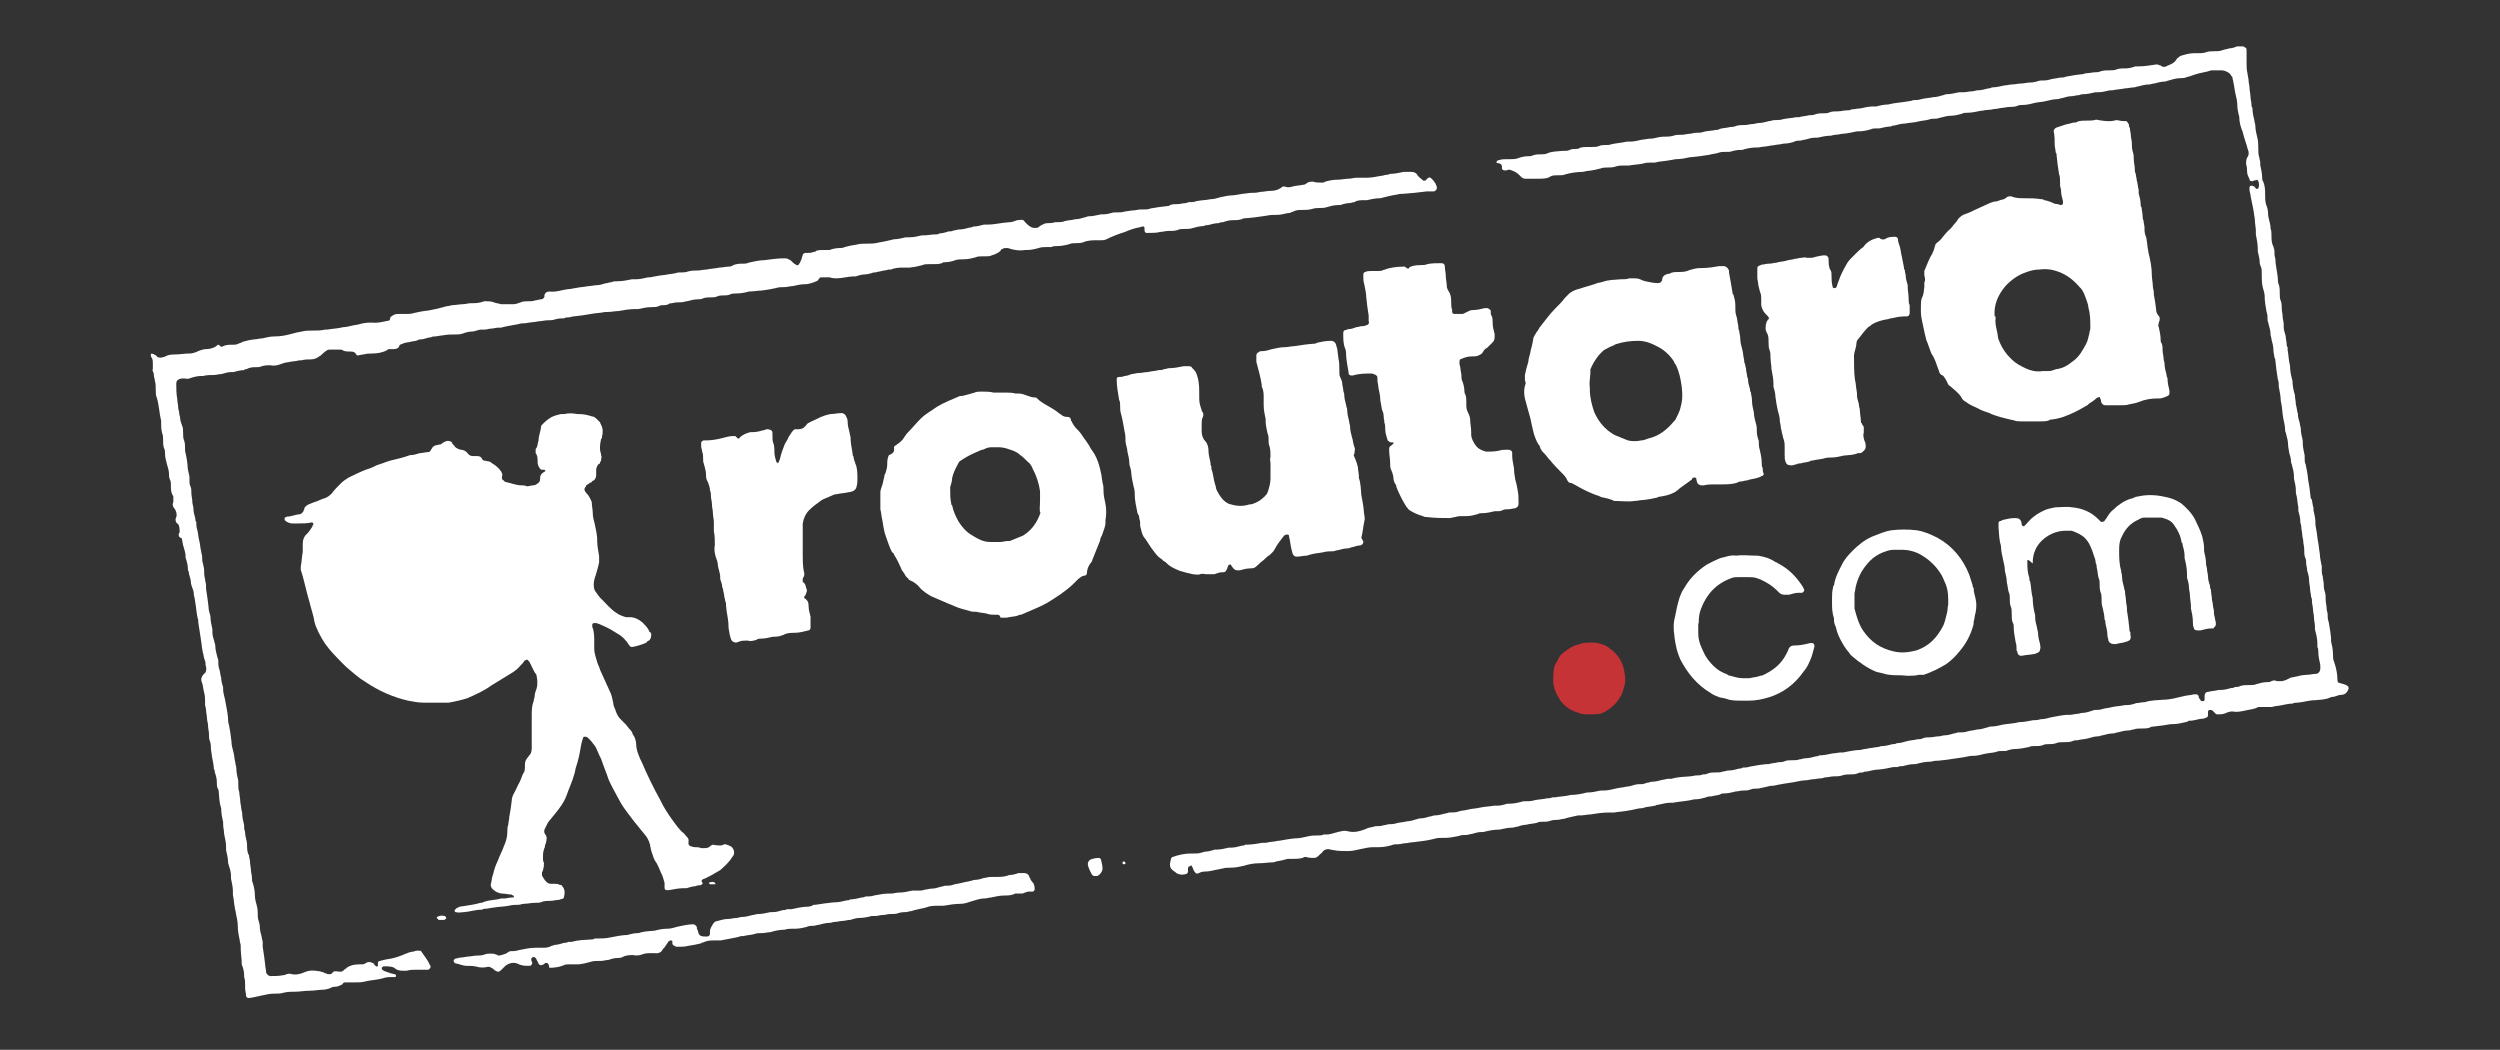 <?xml version="1.0" encoding="utf-8"?>
<!-- Generator: Adobe Illustrator 26.3.1, SVG Export Plug-In . SVG Version: 6.00 Build 0)  -->
<svg version="1.1" id="Livello_1" xmlns="http://www.w3.org/2000/svg" xmlns:xlink="http://www.w3.org/1999/xlink" x="0px" y="0px"
	 width="512px" height="215px" viewBox="0 0 512 215" style="enable-background:new 0 0 512 215;" xml:space="preserve">
<rect x="0" y="0" width="512" height="215" fill="#333333" stroke="none"/>
<style type="text/css">
	.st0{fill:#FFFFFF;}
	.st1{fill:#C53336;}
</style>
<g>
	<path class="st0" d="M148.3,172.9c0.5,0,0.9,0.2,1.3,0.4c0.5,0.2,0.9,1.1,0.7,1.6c0,0.2-0.2,0.5-0.4,0.7c-0.5,0.9-1.5,1.8-2.4,2.6
		c-0.9,0.5-1.8,1.1-2.7,1.5c-0.2,0.2-0.5,0.2-0.9,0.4l-0.2,0.2c0,0,0,0,0,0.2c0,0.2,0.2,0.2,0.2,0.4s-0.2,0.2-0.4,0.4
		c-0.4,0-0.7,0-1.1,0.2c-0.5,0-1.1,0.2-1.8,0.4c-0.2,0-0.4,0-0.5,0c-1.1,0-2,0.2-3.1,0.4c0,0-0.2,0-0.4,0c-0.2,0-0.4,0-0.5-0.4
		c0,0,0-0.2,0-0.4s0-0.4,0-0.7c-0.2-0.7-0.4-1.5-0.7-2c-0.4-0.9-0.7-1.8-1.3-2.6c-0.2-0.4-0.4-0.9-0.5-1.3c-0.2-0.5-0.4-1.3-0.5-2
		c-0.2-0.7-0.5-1.3-0.9-1.8c-0.7-0.9-1.5-1.8-2.2-2.7c-1.1-1.5-2.2-2.7-3.1-4.4c-0.7-1.3-1.5-2.7-2.2-4.2c-0.5-1.5-1.1-2.9-1.6-4.4
		c-0.4-0.7-0.7-1.6-1.1-2.4c-0.4-0.5-0.9-1.3-1.5-1.8l-0.2-0.2c-0.4-0.2-0.9-0.2-0.9,0.2c-0.2,0.5-0.4,1.3-0.5,2
		c-0.2,1.3-0.5,2.6-0.9,3.8c-0.2,0.5-0.2,1.1-0.4,1.6c-0.4,1.5-1.1,2.9-1.6,4.4c-0.5,1.3-1.3,2.4-2.2,3.5c-0.4,0.5-0.9,1.1-1.3,1.6
		c-0.4,0.4-0.5,0.9-0.9,1.6c-0.2,0.4-0.2,0.7,0,1.1c0.5,0.5,0.4,1.1,0.2,1.8c0,0.2-0.2,0.4-0.2,0.7c0,0.4-0.2,0.4-0.2,0.7
		c-0.2,0.5-0.2,1.1-0.2,1.8c0,0.4,0,0.5,0.2,0.9c0,0.4,0,0.9-0.2,1.5c0,0,0,0.2-0.2,0.4c0,0.2,0,0.4,0,0.7c0.2,0.4,0.5,0.9,0.9,1.3
		c0.2,0.2,0.5,0.4,0.9,0.4c0.2,0,0.5,0,0.7,0c0.4,0,0.7,0,1.1,0.2c0.4,0,0.5,0.2,0.7,0.5c0.4,0.5,0.4,1.3,0.2,2
		c0,0.2-0.2,0.4-0.4,0.4c-0.2,0-0.5,0.2-0.7,0.2c-0.5,0-1.1,0.2-1.8,0.2c-0.5,0-1.1,0-1.6,0.2c-0.4,0.2-0.9,0.2-1.5,0.2
		c-0.7,0-1.5,0.2-2.2,0.2c-0.4,0-0.7,0.2-1.1,0.2c-0.5,0-1.3,0-2,0.2c-1.1,0.2-2.2,0.2-3.3,0.4c-0.4,0-0.9,0.2-1.3,0.2
		s-0.5,0-0.9,0.2c-1.3,0-2.4,0.4-3.6,0.5c-0.5,0-1.1,0.2-1.8,0c-0.2,0-0.2-0.4-0.2-0.4s0.2-0.2,0.4-0.4c0.4-0.2,0.7-0.4,1.3-0.4
		c1.3-0.2,2.6-0.4,3.6-0.7c0.2,0,0.4,0,0.7-0.2c0.2,0,0.5-0.2,0.7-0.2c0.9-0.2,1.8-0.2,2.9-0.5c0.2,0,0.4,0,0.7,0s0.9-0.2,1.5-0.2
		h0.2c0.2,0,0.2-0.4,0-0.4s-0.2-0.2-0.4-0.2c-0.5,0-1.3-0.2-1.8-0.2c-0.7,0-1.5-0.4-2-0.9c-0.2-0.2-0.4-0.5-0.4-0.9
		c0.2-0.7,0.2-1.5,0.5-2.2c0.2-0.9,0.5-1.8,0.9-2.6c0.4-1.1,0.9-2,1.3-3.1c0.4-0.9,0.7-1.8,0.7-2.9c0-0.5,0-1.1,0.2-1.5
		c0-0.5,0.2-1.1,0.2-1.6c0.2-1.1,0.4-2.2,0.5-3.3c0-0.5,0.2-1.1,0.5-1.6c0.4-0.7,0.7-1.5,1.1-2.2c0.4-0.7,0.5-1.5,0.9-2
		c0.2-0.4,0.2-0.7,0.2-1.1c0-1.1,0-1.3,0.9-2.4c0.4-0.4,0.5-0.9,0.5-1.6c0-0.7,0-1.5,0-2.2c0-1.5,0-2.9,0-4.4c0-0.9,0-2,0.4-2.9
		c0-0.4,0.2-0.7,0.2-1.1c0-0.5,0.2-0.9,0.4-1.5c0.2-0.7,0.2-1.6,0-2.6c0-0.2-0.2-0.5-0.4-0.7c-0.4-0.7-0.7-1.5-1.1-2.2
		c0,0-0.2-0.2-0.4-0.4h-0.2c0,0-0.2,0.2-0.4,0.2c-0.2,0.4-0.5,0.7-0.9,1.1c-0.4,0.5-0.9,0.9-1.5,1.3c-1.5,0.9-2.9,1.8-4.4,2.7
		c-1.5,1.1-3.1,1.8-4.9,2.6c-1.3,0.4-2.6,0.7-3.8,0.9c-0.4,0-0.7,0-1.1,0c-0.4,0-0.9,0-1.5,0c-0.4,0-0.7,0-1.3,0c-0.4,0-0.9,0-1.3,0
		c-1.1,0-2-0.2-3.1-0.4c-3.1-0.7-6-2-8.7-3.8c-1.5-0.9-2.7-2-4.2-3.3c-1.1-1.1-2.2-2.2-3.3-3.5c-1.1-1.3-2-2.9-2.7-4.6
		c-0.2-0.5-0.4-1.3-0.5-2c-0.4-1.3-0.7-2.7-1.1-4c-0.5-1.8-0.9-3.8-1.5-5.6c0-0.2,0-0.5,0-0.7c0.2-0.9,0.2-2,0.4-2.9
		c0-0.2,0-0.4,0-0.7s0-0.5,0-0.9c0-0.9,0.2-1.6,0.9-2.2c0.4-0.4,0.7-0.9,1.1-1.5c0-0.2,0-0.2,0.2-0.4c0-0.2-0.2-0.5-0.4-0.4
		c-0.9,0.2-1.8,0.2-2.7,0.2c-0.4,0-0.7,0-1.3,0c-0.4,0-0.9-0.2-1.3-0.5l-0.2-0.2c0-0.2,0-0.4,0-0.5c0.2,0,0.4-0.2,0.5-0.2
		c0.9,0,1.6-0.4,2.6-0.5c0.4,0,0.5-0.4,0.7-0.5c0-0.2,0.2-0.4,0.2-0.5c0-0.4,0.4-0.7,0.7-0.9c0.5-0.2,1.1-0.5,1.8-0.7
		c0.5-0.2,1.1-0.5,1.8-0.7c0.5-0.2,0.9-0.5,1.3-0.9c0.5-0.7,1.3-1.5,2-2.2c0.4-0.4,0.9-0.7,1.5-1.1c1.1-0.5,2.2-1.1,3.5-1.6
		c0.7-0.2,1.5-0.5,2.2-0.9c0.5-0.2,1.3-0.4,2-0.7c0.5-0.2,1.3-0.4,1.8-0.5c0.9-0.2,2-0.5,3.1-0.9h0.2c0.5,0,1.1-0.2,1.8-0.4
		c0.5,0,1.1-0.2,1.6-0.2c0.4,0,0.5-0.2,0.7-0.5c0-0.2,0.2-0.2,0.2-0.4c0.2-0.2,0.4-0.4,0.7-0.5c0.4,0,0.7-0.2,1.1-0.2
		c0.2-0.2,0.5-0.4,0.7-0.5c0.2,0,0.4-0.2,0.5-0.2c0.4,0,0.9,0,1.1,0.4c0,0.2,0.2,0.4,0.4,0.5c0.2,0.5,0.7,0.7,1.3,0.9l0,0
		c0.7,0,1.3,0.4,1.6,0.9c0.2,0.2,0.5,0.4,0.9,0.4c0.2,0,0.4,0,0.7,0c0.4,0,0.9,0,1.1,0.4c0.2,0.2,0.2,0.4,0.4,0.5
		c0.4,0,0.7,0.2,1.1,0.2c0.2,0,0.5,0.2,0.7,0.4c0.7,0.4,1.3,0.9,1.8,1.6c0.2,0.4,0.4,0.7,0.2,1.1v0.2c0,0.2,0,0.4,0.2,0.5
		s0.4,0.4,0.5,0.4c1.1,0.2,2.2,0.7,3.3,0.7c0.4,0,0.7,0,1.1,0.2c0.4,0,0.9-0.2,1.3-0.2c0.4,0,0.7-0.2,0.9-0.4
		c0.4-0.2,0.5-0.5,0.5-0.9c0-0.7,0.2-1.1,0.9-1.5c0.2,0,0.2-0.2,0.2-0.2l-0.2-0.2c-0.2,0-0.4,0-0.5,0c-0.4,0-0.5-0.4-0.7-0.7
		c-0.2-0.4-0.2-0.7-0.2-1.1c0-0.5,0-1.1-0.4-1.6c0-0.2,0-0.4,0-0.7c0-0.2,0-0.2,0.2-0.4c0.2-0.4,0.2-0.9,0.4-1.5
		c0-0.9,0.4-1.8,0.5-2.7c0-0.4,0.2-0.5,0.4-0.7c0.4-0.4,0.7-0.7,1.3-1.1c0.7-0.5,1.5-0.7,2.4-0.9c0.2,0,0.4,0,0.7,0
		c0.7-0.2,1.6-0.2,2.6,0c0,0,0.2,0,0.4,0c0.9,0,1.8,0.2,2.7,0.5c0.4,0,0.5,0.2,0.9,0.5c0.2,0.2,0.5,0.5,0.7,0.7
		c0,0.2,0.2,0.4,0.2,0.5c0.4,0.7,0.4,1.6,0.2,2.4c0,0.2,0,0.4-0.2,0.5c-0.2,1.1-0.4,2,0,3.1v0.2c0.2,0.4,0,0.7,0,1.1
		c0,0.2-0.2,0.2-0.2,0.4c0,0.2-0.2,0.4-0.4,0.4c-0.2,0.4-0.4,0.7-0.4,1.1c0,0.2,0,0.4,0,0.7c0,0.2,0,0.4,0,0.4
		c0,0.4-0.2,0.9-0.5,1.1c-0.2,0-0.4,0.2-0.5,0.4c-0.2,0-0.5,0.2-0.7,0.4c-0.2,0-0.4,0.2-0.4,0.4c-0.4,0.5-0.4,0.7,0,1.3
		c0.2,0.2,0.5,0.5,0.7,0.9c0.2,0.4,0.4,0.7,0.5,1.1c0,0.7,0.2,1.5,0.2,2.2c0,0.7,0.2,1.5,0.4,2.2c0.2,0.9,0.4,1.8,0.5,2.9
		c0,0.2,0,0.4,0,0.4c0,1.1,0.2,2.2,0.4,3.3c0,0.4,0,0.9,0,1.3c-0.2,0.9-0.4,1.6-0.7,2.6c-0.2,0.5-0.4,1.3-0.4,1.8
		c0,0.5,0,1.1,0.4,1.6c0.4,0.5,0.7,1.1,1.3,1.6c0.9,0.9,1.8,2,2.9,2.7c0.5,0.4,1.3,0.7,2,0.9c0.2,0,0.4,0,0.4,0c0.2,0,0.4,0,0.4,0
		c0.9,0,1.8,0.4,2.6,1.1c0.4,0.4,0.9,0.9,1.3,1.6c0,0.2,0.2,0.4,0.4,0.5c0.2,0.5,0,1.3-0.4,1.6c-0.2,0-0.4,0.2-0.5,0.4
		c-0.9,0.4-1.8,0.7-2.9,0.9c-0.2,0-0.4,0-0.5-0.2c-0.2-0.2-0.4-0.5-0.5-0.7c-0.4-0.5-0.9-1.1-1.5-1.5c-1.1-0.7-2.4-1.5-3.6-2
		c-0.4-0.2-0.9-0.4-1.3-0.5c0,0-0.2,0-0.4,0c-0.2,0-0.5,0.2-0.4,0.4c0,0.2,0,0.4,0,0.4c0.4,0.9,0.4,2,0.4,3.1c0,0.4,0,0.9,0,1.3
		c0,1.1,0.4,2,0.7,3.1c0.2,0.4,0.4,0.9,0.5,1.3c0.7,1.5,1.3,2.9,2,4.4c0.4,0.7,0.5,1.6,0.7,2.4c0,0.4,0.2,0.9,0.4,1.3
		c0.2,0.7,0.5,1.3,0.9,1.8c0.4,0.4,0.7,0.7,1.1,1.1c0.4,0.4,0.7,0.9,1.1,1.3c0.2,0.2,0.4,0.5,0.5,0.9c0.4,0.5,0.7,1.3,0.7,2.2
		c0,0.5,0.2,1.3,0.4,1.8c0.2,0.5,0.4,1.1,0.7,1.6c1.1,2.6,2.4,5.3,3.8,7.8c0.7,1.5,1.6,2.9,2.7,4.4c0.5,0.7,1.1,1.5,1.8,2.2
		c0.4,0.2,0.5,0.5,0.9,0.9c0.4,0.4,0.5,0.7,0.4,1.1c0,0,0,0.2,0,0.4s0.2,0.4,0.4,0.5c0.2,0,0.5,0.2,0.9,0.2c0.4,0,0.9,0,1.3,0.2
		c0.2,0,0.4,0,0.5,0c0.4,0,0.7,0,1.1-0.2c0.2-0.2,0.5-0.4,0.7-0.5C147.8,173.3,148,173.1,148.3,172.9z"/>
	<path class="st0" d="M481,141c-0.2,0.7-0.7,1.3-1.5,1.3c-0.4,0-0.9,0.2-1.5,0.4c-0.2,0-0.5,0-0.9,0.2c-0.9,0.4-2,0.4-2.9,0.5
		c-1.3,0-2.4,0.4-3.6,0.5c-0.4,0-0.7,0-1.1,0.2c-1.1,0-2.2,0.4-3.3,0.5c-0.4,0-0.7,0.2-1.1,0.2c-0.4,0-0.9,0-1.5,0
		c-0.4,0-0.7,0-1.1,0c-0.7,0.4-1.6,0.5-2.6,0.7c-0.9,0.2-1.8,0.4-2.7,0.2c-0.5,0-1.1,0.2-1.5,0.4c-0.5,0.2-1.1,0.2-1.5,0.2
		c-0.2,0-0.4,0-0.5-0.2c-0.2-0.2-0.4-0.4-0.5-0.5c-0.2-0.2-0.4-0.2-0.5-0.2c-0.2,0-0.5,0-0.5,0.4c0,0.4,0,0.4,0,0.7
		s-0.2,0.4-0.4,0.5c-0.2,0-0.4,0.2-0.7,0.2c-0.9,0-1.6,0.4-2.6,0.4c-0.2,0-0.4,0-0.5,0.2c-0.9,0.2-2,0.5-2.9,0.5c-0.2,0-0.4,0-0.5,0
		c-1.1,0.2-2.4,0.4-3.6,0.5c-0.2,0-0.4,0-0.7,0.2c-0.5,0.2-1.1,0.2-1.8,0.2c-0.5,0-1.1,0-1.5,0.2c-0.4,0-0.7,0.2-1.1,0.2
		c-0.7,0-1.5,0.2-2.2,0.4c-0.4,0-0.5,0.2-0.9,0.2c-0.7,0-1.5,0.2-2.2,0.4c-0.4,0-0.5,0.2-0.9,0.2c-0.7,0-1.3,0.2-2,0.4
		s-1.5,0.2-2.2,0.4c-0.4,0-0.7,0-1.1,0.2c-0.5,0.2-1.1,0.2-1.8,0.2c-0.5,0-1.1,0-1.5,0.2c-0.5,0.2-1.1,0.2-1.6,0.2
		c-0.4,0-0.7,0-1.1,0.2c-0.5,0.2-1.1,0.2-1.8,0.2c-0.4,0-0.7,0-1.1,0.2c-0.9,0.2-2,0.4-2.9,0.4c-0.5,0-1.3,0.2-1.8,0.4
		c-0.2,0-0.5,0-0.7,0c-0.4,0-0.9,0-1.3,0.2l0,0c-0.7,0.2-1.6,0.2-2.4,0.4s-1.5,0.4-2.4,0.4c-0.2,0-0.4,0-0.4,0
		c-0.9,0.2-2,0.4-2.9,0.5c-1.3,0.2-2.6,0.4-3.8,0.5c-0.2,0-0.4,0-0.4,0c-0.4,0-0.9,0.2-1.3,0.2c-0.9,0-1.8,0.2-2.9,0.5
		c-0.2,0-0.4,0-0.4,0c-0.7,0-1.5,0.2-2.2,0.4c-0.4,0-0.7,0-1.1,0.2c-0.4,0-0.5,0-0.9,0c-0.9,0.2-1.8,0.4-2.9,0.5
		c-0.7,0-1.6,0.2-2.4,0.4c-0.4,0-0.5,0-0.9,0.2c-0.4,0-0.7,0-1.1,0.2c-0.5,0.2-1.1,0.2-1.6,0.2c-0.4,0-0.9,0-1.5,0.2
		s-1.1,0.2-1.8,0.2c-0.5,0-1.1,0.2-1.6,0.2c-0.4,0-0.5,0.2-0.9,0.2c-0.5,0-1.3,0.2-1.8,0.2c-0.4,0-0.9,0.2-1.3,0.2
		c-0.7,0-1.6,0.2-2.6,0.4c-1.3,0.2-2.7,0.4-4,0.7c-0.7,0-1.5,0.2-2.2,0.4c-0.4,0-0.7,0.2-1.1,0.2c-0.5,0-1.1,0-1.5,0.2
		c-0.5,0.2-0.9,0.2-1.5,0.2s-1.1,0.2-1.6,0.2c-0.7,0.2-1.6,0.4-2.4,0.4c-0.2,0-0.5,0-0.7,0.2c-0.5,0.2-1.1,0.2-1.8,0.4
		c-0.4,0-0.7,0-1.1,0.2c-0.7,0.2-1.5,0.4-2.2,0.4h-0.2c-1.5,0.4-2.9,0.4-4.4,0.7c-0.2,0-0.4,0-0.5,0c-0.7,0-1.6,0.2-2.4,0.4
		c-0.2,0-0.4,0-0.7,0.2c-0.9,0.2-1.8,0.2-2.6,0.5c-0.9,0-2,0.4-2.9,0.5c-0.9,0.2-1.8,0.2-2.9,0.4c-0.4,0-0.7,0-1.1,0
		c-1.3,0-2.6,0.2-3.8,0.4c-0.7,0-1.3,0.2-2,0.2c-0.2,0-0.4,0-0.5,0c-0.9,0.2-2,0.4-2.9,0.7c-0.4,0-0.9,0.2-1.3,0.2
		c-0.4,0-0.9,0-1.5,0.2c-0.5,0.2-1.1,0.2-1.8,0.2c-0.4,0-0.5,0-0.9,0.2c-0.7,0.2-1.5,0.2-2.2,0.4c-0.5,0-1.3,0.2-1.8,0.4
		c-0.4,0-0.7,0.2-1.1,0.2c-0.9,0-1.6,0.2-2.6,0.4l0,0c-1.1,0-2.2,0.2-3.3,0.5c-0.2,0-0.4,0-0.4,0c-0.7,0-1.3,0.2-2,0.4
		c-0.4,0-0.7,0.2-1.1,0.2c-0.5,0-1.1,0-1.5,0.2c-0.9,0.2-2,0.4-2.9,0.4c-0.2,0-0.5,0-0.7,0c-0.4,0-0.9,0-1.5,0.2
		c-1.5,0.4-2.9,0.5-4.4,0.7c-0.5,0-1.1,0.2-1.5,0.2c-0.5,0-0.9,0.2-1.5,0.2c-0.4,0-0.9,0-1.3,0.2c-0.7,0.2-1.6,0.4-2.6,0.4
		c-0.4,0-0.7,0-1.1,0c-0.9,0-1.8,0.2-2.7,0.4c-0.9,0.2-1.6,0.4-2.6,0.4c-0.9,0-2,0-2.9-0.2c-0.4,0-0.7-0.2-1.1-0.2
		c-0.4,0-0.9,0.2-1.1,0.5c-0.2,0.2-0.2,0.4-0.4,0.4c-0.2,0.2-0.4,0.4-0.5,0.5c-0.2,0.2-0.5,0.4-0.9,0.4c-0.5,0-1.1,0-1.6-0.2
		c-0.2,0-0.5,0-0.7,0.2c-0.7,0.2-1.6,0.2-2.4,0.2c-0.2,0-0.5,0-0.7,0c-0.7,0.2-1.5,0.4-2.2,0.5c-0.2,0-0.5,0.2-0.7,0.2
		c-0.9,0-2,0.2-3.1,0.2c-0.9,0-2,0.2-2.9,0.5c-0.9,0.2-1.8,0.4-2.7,0.4c-0.5,0-1.3,0-1.8,0.2c-0.4,0-0.7,0.2-1.1,0.2
		c-0.9,0.2-1.6,0.4-2.6,0.4c-0.4,0-0.9,0.2-1.3,0.4c-0.2,0-0.5,0-0.5-0.2c-0.2-0.2-0.4-0.5-0.5-0.9c0-0.2-0.2-0.2-0.2-0.4
		s-0.2-0.2-0.4,0c-0.2,0-0.4,0.2-0.4,0.4c0,0.2,0,0.5,0,0.7s-0.2,0.5-0.4,0.5c-0.7,0.2-1.3,0.2-2-0.2l-0.2-0.2
		c-1.1-0.7-1.3-1.1-0.9-2.6c0-0.2,0.2-0.5,0.4-0.5c1.1-0.4,2.4-0.7,3.6-0.7c0.2,0,0.5,0,0.7,0c0.5,0,1.1,0,1.6-0.2
		c0.2,0,0.5-0.2,0.9-0.2c0.5,0,1.1-0.2,1.8-0.4c0.2,0,0.2,0,0.4,0c0.7,0,1.6-0.2,2.4-0.4c0.2,0,0.4,0,0.5,0c0.7,0,1.5-0.2,2.2-0.4
		c0.2,0,0.5,0,0.7-0.2c1.3,0,2.4-0.2,3.6-0.4c0.2,0,0.4,0,0.7,0c0.7-0.2,1.6-0.2,2.4-0.4h0.2c1.1-0.2,2.2-0.4,3.3-0.5
		c0.9,0,1.8-0.2,2.6-0.4s1.5-0.2,2.2-0.2c0.4,0,0.7,0,1.1-0.2c0.2,0,0.5,0,0.7,0c0.5,0,1.1-0.2,1.8-0.4c0.2,0,0.5-0.2,0.9-0.2
		c0.5-0.2,1.1-0.2,1.8,0c1.1,0.2,2,0,3.1-0.4c0.4-0.2,0.9-0.4,1.5-0.5c0.4,0,0.5-0.2,0.9-0.2c0.5,0,1.1,0,1.6-0.2
		c0.4,0,0.7-0.2,1.1-0.2c0.4,0,0.9,0,1.5-0.2c0.7-0.2,1.5-0.2,2.2-0.4c0.5,0,1.3-0.2,1.8-0.4c0.2,0,0.5-0.2,0.9-0.2
		c0.7,0,1.3-0.2,2-0.4c0.4,0,0.5-0.2,0.9-0.2c0.7,0,1.5-0.2,2.2-0.4c0.4,0,0.5-0.2,0.9-0.2c0.5,0,1.3,0,1.8-0.2s1.3-0.2,2-0.4
		c0.7-0.2,1.6-0.2,2.4-0.4c0.9-0.2,1.8-0.2,2.9-0.4c0.2,0,0.4,0,0.7,0c0.7,0,1.3-0.2,2-0.4c0.2,0,0.4,0,0.4,0c0.9,0,1.8-0.2,2.9-0.5
		c0.2,0,0.4,0,0.4,0c0.5,0,1.3,0,1.8-0.2c0.9-0.2,1.8-0.2,2.6-0.4c0.4,0,0.7,0,1.1-0.2c0.2,0,0.4,0,0.5,0c1.1-0.2,2.2-0.2,3.3-0.5
		c1.1,0,2.2-0.2,3.3-0.5h0.2c0.9,0,1.6-0.2,2.6-0.4c0.2,0,0.4,0,0.7,0c0.7,0,1.6-0.2,2.4-0.4c0.7-0.2,1.5-0.2,2.2-0.4
		c0.5,0,1.1-0.2,1.8-0.4s1.3,0,1.8-0.2c0.2,0,0.5-0.2,0.7-0.2c0.4,0,0.5-0.2,0.9-0.2c0.7,0,1.5-0.2,2.2-0.4c0.4,0,0.7-0.2,1.1-0.2
		c0.2,0,0.4,0,0.7,0c1.3-0.4,2.6-0.4,3.8-0.5c0.4,0,0.9-0.2,1.5-0.2c0.4,0,0.7,0,1.1-0.2c0.4,0,0.7,0,1.1-0.2
		c0.5-0.2,0.9-0.2,1.5-0.2s1.1,0,1.6-0.2c0.4,0,0.7-0.2,1.1-0.2c0.7,0,1.5-0.2,2.2-0.4c0.2,0,0.5,0,0.7-0.2c0.4,0,0.9,0,1.5-0.2
		c1.1-0.2,2.2-0.4,3.3-0.5c0.2,0,0.4,0,0.5,0c0.5-0.2,1.3-0.2,2-0.4c0.4,0,0.9,0,1.3-0.2c0.5-0.2,0.9-0.2,1.5-0.2s1.1,0,1.6-0.2
		c0.4,0,0.7-0.2,1.1-0.2c0.7,0,1.5-0.2,2.2-0.4c0.2,0,0.4,0,0.7-0.2c0.9,0,1.8-0.2,2.7-0.4c0.5,0,1.3-0.2,1.8-0.2c0,0,0.2,0,0.4,0
		c0.9-0.2,2-0.4,3.1-0.5c0.2,0,0.4,0,0.4,0c0.5-0.2,1.3-0.2,2-0.4c0.5,0,1.1-0.2,1.5-0.2c0.4,0,0.5-0.2,0.9-0.2
		c0.7,0,1.5-0.2,2.2-0.4c0.4,0,0.5,0,0.9-0.2c0.7,0,1.3-0.2,2-0.4c0.7-0.2,1.5-0.2,2.2-0.4c0.4,0,0.7,0,1.1-0.2
		c0.5-0.2,0.9-0.2,1.5-0.2s1.1-0.2,1.8-0.2c0.4,0,0.7-0.2,1.1-0.2c0.7,0,1.3-0.2,2-0.4c0.4,0,0.5-0.2,0.9-0.2c0.5,0,1.3,0,1.8-0.2
		c0.7-0.2,1.3-0.2,2-0.4c0.7,0,1.3-0.2,2-0.4c0.2,0,0.5-0.2,0.7-0.2c0.9,0,1.8-0.2,2.6-0.4c1.1-0.2,2.2-0.2,3.3-0.5
		c0.9,0,1.8-0.2,2.9-0.4c0.4,0,0.9,0,1.5-0.2c0.7,0,1.5-0.2,2.2-0.4c1.1-0.2,2-0.4,3.1-0.5c0.2,0,0.4,0,0.7,0c0.5,0,1.1-0.2,1.5-0.2
		c0.4,0,0.7-0.2,1.1-0.2c0.5,0,1.3-0.2,1.8-0.4c0.2,0,0.5-0.2,0.7-0.2c0.5,0,1.1,0,1.6-0.2c0.7-0.2,1.3-0.2,2-0.4
		c0.9-0.2,1.8-0.2,2.6-0.4c0.2,0,0.4,0,0.5,0c0.5,0,1.3-0.2,1.8-0.4c0.5,0,1.1-0.2,1.8-0.2c1.1-0.4,2.6-0.4,3.8-0.5
		c1.3,0,2.7-0.4,4-0.7c0.7-0.2,1.5-0.2,2.2-0.4c0.2,0,0.4,0,0.5,0c0.2,0,0.5,0.2,0.5,0.5c0,0.2,0.2,0.5,0.4,0.7
		c0,0.2,0.2,0.2,0.4,0.2c0.2,0,0.2,0,0.4-0.2c0,0,0-0.2,0-0.4s0-0.4,0-0.4c0-0.5,0.2-0.9,0.7-0.9c0.7-0.2,1.5-0.2,2.2-0.4
		c0.2,0,0.4,0,0.4,0c0.7,0,1.5-0.2,2.2-0.4c0.2,0,0.5,0,0.7-0.2c0.4,0,0.7,0,1.1-0.2c0.5-0.2,1.3-0.2,2-0.2h0.2c0.4,0,0.7,0,1.1-0.2
		c0.7-0.2,1.5-0.4,2.2-0.4c0.4,0,0.5,0,0.9-0.2c0.4-0.2,0.7-0.2,1.1,0c0.2,0,0.4,0,0.4,0c0.2,0,0.5,0,0.7,0c0.2,0,0.4-0.2,0.7-0.2
		c0.2,0,0.2-0.2,0.4-0.2c0.4-0.2,0.7-0.4,1.1-0.4c0.9-0.2,2-0.5,2.9-0.5c0.5,0,1.3-0.2,1.8-0.2h0.2c0.4-0.2,0.7-0.5,0.7-1.1
		c0-0.2,0-0.5,0-0.7c-0.2-0.9-0.4-1.8-0.4-2.6c0-0.4,0-0.7-0.2-1.1c0-0.2,0-0.4,0-0.7c0-0.9-0.2-1.8-0.5-2.9c0-0.2,0-0.4,0-0.7
		c0-0.5-0.2-1.1-0.2-1.8c0-0.5-0.2-1.1-0.2-1.6c0-0.5-0.2-1.1-0.2-1.5c0-0.4,0-0.7-0.2-1.1c0-0.5-0.2-1.1-0.2-1.6
		c0-0.5-0.2-1.1-0.2-1.8c0-0.7-0.2-1.3-0.4-2c0-0.5-0.2-1.1-0.2-1.5c0-0.4,0-0.7-0.2-1.1c-0.2-0.5-0.2-1.1-0.2-1.8
		c0-0.5-0.2-1.1-0.2-1.6c0-0.4-0.2-0.9-0.2-1.3c0-0.5-0.2-1.1-0.2-1.6c0-0.4-0.2-0.7-0.2-1.1c0-0.7-0.2-1.5-0.4-2.2
		c0-0.2,0-0.4,0-0.7c-0.2-0.9-0.2-2-0.5-2.9c0-0.2,0-0.4,0-0.4c0-0.9-0.2-1.8-0.4-2.6c0-0.2,0-0.4,0-0.5c0-0.7-0.2-1.5-0.4-2.2
		c0-0.2-0.2-0.5-0.2-0.7c0-0.7-0.2-1.3-0.4-2c0-0.4-0.2-0.9-0.2-1.5c0-0.7-0.2-1.5-0.4-2.2c0-0.2-0.2-0.5-0.2-0.7
		c0-0.9-0.2-1.6-0.4-2.6c-0.2-1.1-0.2-2.4-0.5-3.5c0-0.9-0.2-1.8-0.4-2.9c0-0.5,0-1.1-0.2-1.5c-0.2-1.3-0.4-2.6-0.5-3.8
		c0-0.2,0-0.4-0.2-0.7c0-0.4-0.2-0.9-0.2-1.5c0-0.7-0.2-1.5-0.4-2.2c0-0.4-0.2-0.7-0.2-1.1c0-0.7-0.2-1.3-0.4-2
		c0-0.4-0.2-0.5-0.2-0.9c0-0.5,0-1.1-0.2-1.6c-0.2-1.1-0.4-2.2-0.4-3.3c0-0.5-0.2-1.1-0.4-1.8c-0.2-0.9-0.2-2-0.2-3.1
		c0-0.4,0-0.7-0.2-1.1c0-0.2-0.2-0.4-0.2-0.7c0-0.7-0.2-1.6-0.4-2.4c0-0.2,0-0.4,0-0.4c0-1.1-0.2-2-0.4-3.1c0-0.2,0-0.4,0-0.7
		c0-0.7-0.2-1.5-0.2-2.2c0-0.5-0.2-1.1-0.2-1.5c-0.2-1.3-0.5-2.4-0.7-3.6c0-0.4-0.2-0.7-0.2-1.1c0-0.2,0-0.4,0-0.5
		c0-0.4,0.5-0.5,0.9-0.2c0.2,0,0.2,0.2,0.4,0.4c0.2,0.2,0.4,0,0.5,0l0,0c0.2-0.5,0.2-1.1,0-1.5c0-0.2-0.4-0.4-0.4-0.2
		c-0.2,0-0.4,0-0.7,0.2c-0.4,0-0.7,0-0.7-0.4c-0.2-0.5-0.5-0.9-0.5-1.6c0-0.4,0-0.9-0.2-1.5c0-0.4,0-0.9,0.2-1.3
		c0.4-0.5,0.4-1.1,0.2-1.6c-0.2-0.4-0.2-0.9-0.4-1.3c-0.2-0.7-0.5-1.5-0.7-2.4c-0.4-0.9-0.7-2-0.7-3.1l0,0c-0.2-0.7-0.4-1.6-0.4-2.4
		c0-0.7-0.2-1.6-0.4-2.4s-0.2-1.5-0.4-2.2c0-0.4-0.2-0.7-0.2-1.1c-0.2-0.2-0.4-0.5-0.5-0.7c-0.5-0.4-1.1-0.7-1.8-0.7
		c-0.5,0-1.1,0-1.6,0c-0.2,0-0.4,0-0.4,0c-1.1,0.4-2.4,0.5-3.5,0.9c-0.5,0.2-1.1,0.4-1.6,0.5c-0.4,0.2-0.7,0.2-1.1,0.2
		c-0.9,0-1.6,0.2-2.6,0.5c-0.2,0-0.5,0.2-0.7,0.2c-0.7,0-1.5,0.2-2.2,0.4c-0.4,0-0.7,0.2-1.1,0.2c-0.7,0-1.5,0.2-2.2,0.4
		c-0.4,0-0.5,0.2-0.9,0.2c-0.5,0-1.3,0.2-1.8,0.2c-0.9,0.2-1.8,0.2-2.6,0.4c-0.2,0-0.4,0-0.5,0c-0.9,0.2-1.6,0.4-2.6,0.4
		c-0.2,0-0.4,0-0.4,0c-0.9,0.2-1.6,0.4-2.6,0.4c-0.4,0-0.5,0.2-0.9,0.2c-0.4,0-0.9,0.2-1.3,0.2c-0.7,0-1.3,0.2-2,0.4
		c-0.4,0-0.5,0.2-0.9,0.2c-0.7,0-1.6,0.2-2.4,0.4l0,0c-0.7,0.2-1.6,0.2-2.4,0.4c-0.7,0.2-1.6,0.4-2.4,0.4c-0.4,0-0.7,0-1.1,0.2
		c-0.5,0.2-1.1,0.2-1.6,0.2s-1.1,0.2-1.5,0.2c-0.4,0-0.9,0.2-1.3,0.2c-0.4,0-0.9,0.2-1.5,0.2s-1.1,0.2-1.6,0.2
		c-0.9,0.2-1.8,0.4-2.9,0.4c-0.4,0-0.5,0-0.9,0.2l0,0c-0.7,0.2-1.5,0.4-2.2,0.4c-0.7,0-1.5,0.2-2.2,0.4c-0.2,0-0.5,0.2-0.9,0.2
		c-0.5,0-1.1,0-1.5,0.2c-0.7,0.2-1.5,0.2-2.2,0.4c-0.7,0.2-1.6,0.2-2.6,0.4c-0.7,0-1.5,0.2-2.2,0.4c-0.2,0-0.5,0-0.7,0.2
		c-0.7,0-1.6,0.2-2.4,0.4c-0.2,0-0.5,0-0.7,0c-0.4,0-0.7,0-1.1,0.2c-0.7,0.2-1.6,0.4-2.4,0.4c0,0-0.2,0-0.4,0
		c-0.9,0.2-1.8,0.4-2.9,0.5c-0.4,0-0.9,0.2-1.5,0.2c-0.4,0-0.7,0.2-1.1,0.2c-0.9,0-1.6,0.2-2.6,0.4c-0.2,0-0.4,0-0.5,0
		c-0.7,0-1.3,0.2-2,0.4c-0.4,0-0.7,0.2-1.1,0.2c-0.4,0-0.7,0-1.1,0.2c-0.5,0.2-1.3,0.4-2,0.4c-0.4,0-0.9,0.2-1.3,0.2
		c-0.4,0-0.9,0.2-1.5,0.2c-0.7,0.2-1.6,0.2-2.6,0.4c0,0-0.2,0-0.4,0c-0.9,0-2,0.2-2.9,0.5c0,0-0.2,0-0.4,0c-0.7,0-1.5,0.2-2.2,0.4
		c-0.2,0-0.4,0-0.7,0c-0.5,0-1.1,0-1.6,0.2c-0.5,0.2-1.3,0.2-1.8,0.4c-1.3,0.2-2.6,0.4-4,0.5l0,0c-0.9,0.2-1.8,0.4-2.9,0.4
		c-1.1,0.2-2.2,0.4-3.3,0.5c-0.4,0-0.7,0.2-1.1,0.2c-0.2,0-0.4,0-0.7,0c-0.5,0-1.1,0-1.6,0.2c-0.9,0.2-1.8,0.2-2.9,0.4
		c-0.4,0-0.5,0-0.9,0c-0.5,0-1.3,0-1.8,0.2c-0.5,0.2-1.1,0.2-1.5,0.2c-0.5,0-1.1,0-1.6,0.2c-0.7,0.2-1.6,0.4-2.6,0.5
		c-0.4,0-0.7,0.2-1.1,0.2c-1.1,0-2.4,0.2-3.5,0.5c-0.4,0.2-0.9,0.2-1.3,0.2c-0.2,0-0.4,0-0.4,0c-0.4,0-0.9,0-1.3,0.2
		c-0.7,0.5-1.6,0.5-2.4,0.5s-1.5,0-2.4,0c-0.2,0-0.4,0-0.4,0c-0.4,0-0.7-0.2-0.9-0.4c0,0-0.2-0.2-0.4-0.4c-0.4-0.4-0.9-0.7-1.5-0.9
		c-0.4-0.2-0.7-0.2-1.1,0c-0.2,0-0.4,0-0.4,0c-0.2,0-0.5-0.2-0.5-0.4c0,0,0-0.2,0-0.4c0-0.4-0.4-0.7-0.9-0.7h-0.2v-0.2
		c0-0.2,0.2-0.4,0.5-0.4c0.5-0.2,1.1-0.2,1.6-0.2c0.2,0,0.5,0,0.7,0c0.5,0,1.1,0,1.6-0.2c0.5-0.2,1.3-0.4,2-0.4c0.4,0,0.7,0,1.1-0.2
		c0.5-0.2,1.3-0.2,1.8-0.2c0.4,0,0.7,0,1.1-0.2c0.9-0.4,2-0.4,3.1-0.5c0,0,0.2,0,0.4,0c0.4,0,0.7,0,1.1-0.2c0.4-0.2,0.7-0.2,1.3-0.2
		c0.2,0,0.5,0,0.7-0.2c0.5-0.2,1.3-0.2,1.8-0.2c0.2,0,0.4,0,0.7,0c0.5,0,1.1,0,1.5-0.2c0.4-0.2,0.9-0.2,1.5-0.2c0.2,0,0.4,0,0.4,0
		c1.3-0.4,2.6-0.4,3.8-0.7c0.2,0,0.4,0,0.7,0c0.7,0,1.6-0.2,2.4-0.4c0.5,0,1.1-0.2,1.6-0.2h0.2c0.7,0,1.6-0.4,2.4-0.4s1.5,0,2.2-0.2
		c0.5-0.2,1.1-0.2,1.8-0.2c0.5,0,1.1-0.2,1.5-0.2c0.4,0,0.9-0.2,1.3-0.2c0.5,0,1.1,0,1.6-0.2c0.7-0.2,1.6-0.2,2.6-0.4
		c0.2,0,0.5,0,0.7-0.2c0.7-0.2,1.5-0.2,2.2-0.4c0.4,0,0.7,0,1.1-0.2c0.7-0.2,1.3-0.2,2-0.2c0.4,0,0.9-0.2,1.5-0.2
		c0.4,0,0.7-0.2,1.1-0.2c0.7,0,1.5-0.2,2.2-0.4c0.4,0,0.7-0.2,1.1-0.2c0.5,0,1.3,0,1.8-0.2c0.9-0.2,1.8-0.2,2.6-0.4
		c0.2,0,0.4,0,0.7,0c0.5-0.2,1.3-0.2,2-0.4c0.4,0,0.9,0,1.3-0.2c0.5-0.2,1.3-0.2,1.8-0.2c0.4,0,0.7,0,1.1-0.2
		c0.5-0.2,1.1-0.2,1.8-0.2c0.5,0,1.1-0.2,1.8-0.2c0.4,0,0.5,0,0.9-0.2c0.5,0,1.3-0.2,1.8-0.2c0.9-0.2,1.8-0.4,2.6-0.4
		c0.2,0,0.4,0,0.7,0c0.7-0.2,1.6-0.4,2.4-0.4l0,0c1.5-0.4,2.9-0.4,4.4-0.7c0.4,0,0.5-0.2,0.9-0.2c0.4,0,0.9,0,1.5-0.2
		c0.7-0.2,1.6-0.2,2.4-0.4c0.7,0,1.3-0.2,2-0.4c0.2,0,0.5-0.2,0.7-0.2c0.9,0,1.6-0.2,2.6-0.4c0.4,0,0.5,0,0.9,0
		c0.5,0,1.3-0.2,1.8-0.2c0.4,0,0.7-0.2,1.1-0.2c0.7,0,1.5-0.2,2.2-0.4c0.2,0,0.5,0,0.7-0.2c0.9,0,1.6-0.2,2.6-0.4
		c0.5,0,1.1-0.2,1.5-0.2c0.7,0,1.3-0.2,2-0.2c0.5,0,1.1-0.2,1.8-0.2s1.3-0.2,2-0.4c0.7,0,1.3,0,2-0.2c0.5-0.2,1.3-0.2,2-0.4
		c0.4,0,0.9,0,1.3-0.2c1.1-0.2,2.2-0.4,3.3-0.5c0.4,0,0.5-0.2,0.9-0.2c0.5,0,1.3-0.2,1.8-0.2c0.4,0,0.7,0,1.1-0.2
		c0.7-0.2,1.3-0.2,2-0.2c0.4,0,0.9,0,1.3-0.2c0.5-0.2,1.3-0.2,2-0.2c0.5,0,1.3-0.2,1.8-0.4c0.2,0,0.4,0,0.5,0c1.3,0,2.6-0.2,3.8-0.4
		c0.2,0,0.5,0,0.7,0.2h0.2c0.4,0.4,0.9,0.4,1.5,0c0.2,0,0.4-0.2,0.5-0.2c0.5-0.2,0.9-0.5,1.3-1.1c0,0,0-0.2,0.2-0.2
		c0.2-0.2,0.4-0.4,0.7-0.5c0.7-0.2,1.6-0.5,2.6-0.5c0.2,0,0.4,0,0.7,0c0.5,0,1.3,0,1.8-0.2s1.1-0.2,1.5-0.2c0.5,0,1.3,0,1.8-0.2
		c0.5-0.2,0.9-0.2,1.5-0.4c0.5,0,1.1-0.2,1.5-0.4c0.4,0,0.7,0,1.1,0c0.2,0,0.4,0,0.5,0.2c0.2,0,0.4,0.2,0.4,0.5c0,0.2,0,0.5,0,0.9
		c0,0.5,0,1.3,0,1.8c0,0.7,0,1.5,0.2,2.2c0,0.4,0.2,0.9,0.2,1.3c0,0.5,0.2,1.1,0.2,1.6c0,0.5,0.2,1.3,0.2,1.8c0,0.5,0.2,1.1,0.2,1.6
		c0,0.2,0,0.5,0.2,0.7c0,0.9,0.2,1.8,0.4,2.6c0,0.4,0.2,0.7,0.2,1.1c0,0.7,0.2,1.6,0.4,2.4c0.2,0.7,0.2,1.6,0.2,2.4
		c0,0.5,0,1.1,0.2,1.6c0,0.4,0.2,0.7,0.2,1.1c0,0.2,0,0.4,0,0.5c0.2,0.9,0.4,1.8,0.4,2.7c0,0.2,0,0.4,0.2,0.7
		c0.4,0.9,0.4,1.8,0.4,2.9c0,0.5,0,1.1,0.2,1.8c0.2,0.5,0.4,1.1,0.4,1.8c0,0.9,0.4,1.8,0.5,2.7c0,0.2,0,0.4,0,0.4
		c0.2,0.4,0.2,0.9,0.2,1.5c0,0.7,0,1.5,0.4,2.2c0,0.2,0.2,0.5,0.2,0.9c0,0.5,0,1.1,0.2,1.6c0,1.3,0.4,2.7,0.5,4c0,0.4,0,0.9,0.2,1.3
		c0.2,0.5,0.2,1.3,0.2,2c0,0.4,0,0.9,0.2,1.3c0.2,0.5,0.2,1.1,0.2,1.6s0.2,1.1,0.2,1.8c0,0.4,0.2,0.9,0.2,1.3c0,0.2,0,0.5,0,0.7
		c0,0.5,0.2,1.1,0.4,1.8c0,0.5,0.2,1.1,0.2,1.6c0,0.2,0,0.5,0.2,0.7c0,0.2,0,0.4,0,0.5c0.2,1.1,0.2,2.2,0.5,3.3c0,1.1,0.2,2,0.5,3.1
		c0,0.9,0.2,2,0.5,2.9c0,0.7,0.2,1.3,0.2,2c0.2,0.5,0.2,1.3,0.4,1.8c0,0.7,0.2,1.3,0.4,2c0,0.4,0.2,0.7,0.2,1.1
		c0,0.7,0.2,1.6,0.4,2.4c0,0,0,0.2,0,0.4c0,0.9,0.2,1.8,0.4,2.7c0,0.2,0,0.4,0,0.7s0,0.7,0.2,1.1c0.2,0.9,0.4,2,0.5,3.1
		c0.2,1.1,0.4,2.4,0.5,3.5c0,0.2,0,0.4,0.2,0.5c0.2,0.5,0.2,1.3,0.4,1.8c0,0.2,0,0.4,0,0.5c0.2,0.9,0.4,1.6,0.4,2.6c0,0,0,0.2,0,0.4
		c0.2,1.1,0.4,2.2,0.5,3.3c0.2,0.7,0.2,1.6,0.4,2.6c0,0.7,0.2,1.6,0.4,2.6c0,0.2,0,0.5,0,0.7c0,0.4,0,0.9,0.2,1.3
		c0,0.5,0.2,1.1,0.2,1.6c0,0.4,0,0.9,0.2,1.5c0.2,0.5,0.2,1.1,0.2,1.8c0,0.5,0.2,1.1,0.2,1.8c0,0.4,0.2,0.7,0.2,1.1
		c0,0.5,0,1.1,0.2,1.5c0.2,1.1,0.4,2.2,0.5,3.3c0,0.2,0,0.4,0,0.7c0.2,0.9,0.4,1.8,0.4,2.7c0,0.5,0,1.1,0.2,1.5
		c0.4,1.1,0.7,2.4,0.7,3.6c0,0.2,0,0.5,0.2,0.7C480.8,140.3,481,140.5,481,141z"/>
	<path class="st0" d="M433.4,24.6c0.4,0,0.9,0.2,1.5,0.2c0,0,0.2,0,0.4,0c0.4,0,0.5,0.4,0.7,0.7c0,0.2,0,0.5,0.2,0.7
		c0,0.5,0.2,1.1,0.2,1.6c0,0.4,0.2,0.9,0.2,1.5c0,0.5,0,1.1,0.2,1.8c0.2,0.5,0.2,1.1,0.2,1.6s0.2,1.3,0.2,1.8c0,0.4,0,0.7,0.2,1.1
		c0,0.4,0.2,0.9,0.2,1.3c0.2,0.5,0.2,1.3,0.4,2c0,0.2,0,0.5,0,0.7c0.2,0.7,0.4,1.5,0.4,2.2c0,0.2,0,0.5,0.2,0.7
		c0,0.5,0.2,1.1,0.2,1.6c0,0.4,0,0.7,0.2,1.1c0,0.5,0.2,0.9,0.2,1.5c0,0.2,0,0.4,0,0.5c0,0.5,0.2,1.1,0.4,1.6c0,0.5,0.2,1.1,0.2,1.6
		c0,0.4,0.2,0.9,0.2,1.3c0.4,1.6,0.7,3.1,0.7,4.7c0,0.7,0.2,1.5,0.2,2.2c0,0.4,0.2,0.9,0.2,1.3c0,0.2,0,0.4,0,0.4
		c0.2,1.1,0.4,2.2,0.5,3.3c0,0.4,0.2,0.7,0.5,1.1c0,0,0.2,0.2,0.2,0.4c0,0.2,0,0.2,0,0.4c0,0.2-0.2,0.5-0.2,0.7c0,0.2-0.2,0.5,0,0.7
		c0.2,0.9,0.4,1.8,0.4,2.7c0,0.2,0,0.5,0.2,0.7c0.2,0.5,0.2,0.9,0.2,1.5c0,0.5,0.2,1.1,0.2,1.6c0,0.4,0.2,0.7,0.2,1.1
		c0,0.7,0.2,1.5,0.4,2.2c0,0.2,0,0.4,0.2,0.7c0,0.9,0.2,1.8,0.4,2.6c0,0,0,0.2,0,0.4c0,0.4,0,0.5-0.4,0.7c-0.4,0.2-0.9,0.4-1.5,0.5
		c-0.2,0-0.4,0-0.5,0c-1.3,0-2.6,0.2-3.8,0.7c-0.5,0.2-1.3,0.4-2,0.5c-0.5,0.2-1.3,0.2-2,0.2c-0.7,0-1.5,0-2.2,0c-0.2,0-0.4,0-0.7,0
		c-0.4,0-0.7-0.2-0.9-0.7c0-0.2,0-0.5-0.2-0.7v-0.2c0,0-0.2-0.2-0.4,0c0,0-0.2,0-0.4,0.2c-0.4,0.4-0.9,0.7-1.5,1.1
		c-0.2,0.2-0.4,0.4-0.7,0.5c-1.5,0.9-2.9,1.6-4.6,2.2c-0.7,0.2-1.3,0.4-2.2,0.5c-0.2,0-0.4,0-0.7,0.2c-0.5,0.2-1.1,0.2-1.8,0.2
		c-1.3,0-2.6,0-3.8,0c-0.5,0-1.1,0-1.5-0.2c-0.9-0.2-1.8-0.4-2.9-0.7c-0.7-0.2-1.6-0.5-2.4-0.9c-0.7-0.2-1.5-0.5-2.2-0.9
		c-0.9-0.4-1.6-0.7-2.4-1.3c-0.4-0.2-0.7-0.5-0.9-0.9c-0.5-0.9-1.5-1.6-2.4-2.4c-0.2,0-0.2-0.2-0.4-0.4c0-0.2-0.2-0.4-0.2-0.5
		c-0.2-0.4-0.4-0.7-0.7-1.1c0,0-0.2-0.2-0.4-0.2c-0.2-0.2-0.4-0.4-0.4-0.5c-0.2-0.7-0.5-1.3-0.7-2c-0.2-0.5-0.5-1.3-0.9-1.8
		c-0.4-0.9-0.7-2-1.1-2.9c-0.2-0.9-0.5-2-0.7-3.1c-0.2-0.9-0.4-1.8-0.4-2.6c0-0.4,0-0.7,0-1.1c0-0.5,0-1.3,0.2-1.8
		c0.4-0.7,0.4-1.5,0.5-2.2c0-0.4,0-0.5,0-0.9c0.2-0.4,0.2-0.9,0-1.5c0-0.4,0-0.5,0-0.9c0.5-1.1,0.9-2.4,1.6-3.5
		c0.2-0.4,0.4-0.9,0.5-1.3c0-0.2,0.2-0.5,0.2-0.7l0.2-0.2c0.5-0.4,0.9-0.7,1.3-1.3c0.4-0.5,0.9-1.1,1.5-1.6c0.4-0.4,0.7-0.9,1.1-1.3
		c0.2-0.2,0.4-0.5,0.5-0.7c0.4-0.5,0.9-0.9,1.6-1.1c0.5-0.2,1.1-0.4,1.6-0.7c1.1-0.5,2.4-1.1,3.5-1.6c0.2,0,0.5-0.2,0.7-0.2
		c0.5,0,0.9-0.2,1.5-0.4c0.4,0,0.7-0.2,1.1-0.5c0.2-0.2,0.5-0.2,0.9-0.2l0,0c0.9,0.4,1.8,0.4,2.7,0.4c1.1,0,2.2,0,3.5,0.2
		c0.2,0,0.4,0,0.5,0.2c0.4,0,0.9,0.2,1.5,0.4c0.4,0.2,0.7,0.4,1.3,0.4c0.2,0,0.4,0.2,0.7,0.2c0.2,0,0.4-0.2,0.4-0.4c0,0,0-0.2,0-0.4
		c-0.2-0.7-0.4-1.5-0.4-2.2c0-0.4-0.2-0.7-0.2-1.1c0-0.2,0-0.5,0-0.7c0-0.5,0-1.1-0.2-1.5c-0.2-1.3-0.4-2.6-0.5-3.8
		c0-0.2,0-0.5-0.2-0.7c0-0.5-0.2-1.1-0.2-1.6c0-0.9,0-1.8-0.2-2.7c0-0.4,0.2-0.5,0.4-0.7c0.4-0.2,0.7-0.2,1.1-0.4
		c0.5-0.2,1.3-0.4,1.8-0.5c0.2,0,0.5-0.2,0.9-0.2c0.2,0,0.5,0,0.7-0.2c0.5-0.2,1.3-0.2,2-0.2c0.5,0,1.3,0,1.8-0.2
		C431.8,25,432.7,24.8,433.4,24.6z M408.7,65.2c-0.2,1.3,0.4,2.6,0.5,4c0.5,1.5,1.3,2.9,2.4,4c0.2,0.2,0.4,0.4,0.5,0.5
		c0.7,0.7,1.8,1.3,2.9,1.8c0.9,0.4,2,0.7,3.3,0.5c0.4,0,0.5,0,0.9,0c0.4,0,0.9,0,1.3-0.2c0.2,0,0.4-0.2,0.7-0.2
		c1.3-0.2,2.2-0.7,3.3-1.6c1.3-0.9,2-2.2,2.7-3.5c0.4-0.7,0.5-1.5,0.7-2.2c0-0.4,0.2-0.7,0.2-1.1c0-1.5,0-2.9-0.4-4.2l0,0
		c0-0.7-0.4-1.5-0.7-2.4c-0.2-0.5-0.5-1.3-1.1-1.8c-1.1-1.3-2.4-2.4-4.2-3.1c-1.3-0.5-2.6-0.7-4-0.5c-0.9,0-1.8,0.2-2.6,0.5
		c-1.6,0.5-3.1,1.5-4.4,2.9c-1.5,1.8-2.4,3.8-2.2,6.2C408.7,64.7,408.7,64.9,408.7,65.2z"/>
	<path class="st0" d="M212.6,46.6c0.2-0.2,0.5-0.4,0.7-0.5c0.4-0.2,0.7-0.4,1.3-0.4c0.5,0,0.9,0,1.5-0.2c0.2,0,0.4,0,0.4,0
		c0.5,0,1.1,0,1.5-0.2c0.7-0.2,1.5-0.2,2.2-0.4c0.7,0,1.3-0.2,2-0.4c0.2,0,0.5-0.2,0.7-0.2c0.9,0,1.6-0.2,2.6-0.4c0.2,0,0.4,0,0.4,0
		c0.7,0,1.5-0.2,2.2-0.4c0.2,0,0.4,0,0.7,0c0.5,0,1.1,0,1.6-0.2c0.5,0,1.1-0.2,1.6-0.2c0.5,0,1.1-0.2,1.6-0.2c0.2,0,0.4,0,0.5,0
		c0.5,0,1.1,0,1.5-0.2c1.1-0.2,2.4-0.4,3.5-0.5c0.2,0,0.4,0,0.5-0.2c0.5-0.2,1.1-0.2,1.6-0.2c0.5,0,1.1-0.2,1.6-0.2
		c0.2,0,0.5-0.2,0.7-0.2c0.5,0,1.1,0,1.5-0.2c0.9-0.2,2-0.2,2.9-0.4c0.7,0,1.3-0.2,2-0.4c0.9-0.2,1.8-0.4,2.7-0.4
		c1.1-0.2,2.4-0.4,3.5-0.5c0.7,0,1.3,0,2-0.2c0.7,0,1.3-0.2,2-0.2c0.9,0,1.8-0.2,2.6-0.9c0.2,0,0.4,0,0.4,0c0.5,0.2,1.1,0.2,1.6,0
		c0.7-0.2,1.5-0.2,2.4-0.4c0.2,0,0.4-0.2,0.7-0.4c0.4-0.2,0.7-0.2,1.1-0.2c0.5,0.2,1.3,0.2,1.8,0.2c0.2,0,0.5,0,0.7-0.2
		c0.7-0.2,1.6-0.4,2.6-0.4c0.7,0,1.5-0.2,2.2-0.2c0.5,0,1.1-0.2,1.6-0.2s1.1,0,1.6,0c0,0,0.2,0,0.4,0c1.1,0,2-0.2,3.1-0.4
		c0.4,0,0.7-0.2,1.1-0.2c0.4,0,0.5-0.2,0.9-0.2c0.7,0,1.6-0.2,2.6-0.4c0.5,0,1.1,0,1.6,0c0.4,0,0.9,0.2,1.1,0.5
		c0.2,0.5,0.9,0.9,1.3,1.3h0.4c0.2-0.2,0.4-0.4,0.5-0.5c0.2-0.2,0.5-0.2,0.7,0l0,0c0.4,0.4,0.9,0.9,1.1,1.6c0.2,0.4,0,0.9-0.5,1.1
		c-0.2,0-0.4,0-0.4,0c-0.4,0-0.7,0-1.1,0c-1.6,0.2-3.3,0.4-4.9,0.5c-0.2,0-0.4,0-0.5,0c-1.1,0.2-2.2,0.4-3.3,0.7
		c-0.2,0-0.5,0.2-0.9,0.2c-0.9,0-1.8,0.2-2.7,0.4c-0.2,0-0.5,0-0.7,0c-0.5,0-1.3,0-1.8,0.4c-0.4,0-0.7,0.2-1.1,0.2
		c-0.5,0-1.3,0.2-1.8,0.4c-0.2,0-0.4,0-0.5,0c-0.7,0-1.5,0.2-2.2,0.4c-0.5,0.2-1.1,0.2-1.6,0.2c-0.4,0-0.9,0-1.5,0.2
		c-0.7,0.2-1.5,0.2-2.2,0.2c-0.5,0-1.1,0-1.8,0.4c-0.2,0-0.4,0.2-0.5,0.2c-0.7,0-1.6,0.4-2.6,0.4c-0.7,0-1.5,0-2.4,0.2
		c-1.3,0.2-2.7,0.4-4.2,0.5c-0.2,0-0.4,0-0.7,0.2c-0.7,0.2-1.3,0.2-2,0.2c-0.5,0-1.3,0.2-1.8,0.4c-0.4,0-0.5,0-0.9,0.2
		c-0.7,0-1.5,0.2-2.2,0.4c-0.4,0-0.5,0-0.9,0.2c-0.7,0-1.5,0.2-2.2,0.4c-0.5,0.2-1.3,0.2-2,0.2c-0.4,0-0.7,0-1.1,0.2
		c-0.5,0.2-1.3,0.2-2,0.2c-0.5,0-1.1,0.2-1.6,0.2c-0.7,0.2-1.5,0.2-2.4,0.2c-0.2,0-0.4,0-0.4,0c-0.2,0-0.4-0.2-0.4-0.5
		c0,0,0-0.2,0-0.4c0-0.4-0.2-0.5-0.4-0.4c-0.4,0-0.5,0.2-0.9,0.2c-0.9,0.2-1.8,0.5-2.7,0.9c-1.3,0.4-2.6,0.9-3.8,1.5
		c-0.4,0.2-0.7,0.2-1.1,0.2c-0.2,0-0.4,0-0.7,0c-0.9,0-2,0-2.9,0.4c-0.5,0.2-1.1,0.2-1.6,0.2c-0.4,0-0.9,0-1.3,0.2
		c-0.7,0.2-1.6,0.4-2.6,0.4c-0.4,0-0.7,0-1.1,0.2c-0.4,0-0.7,0-1.1,0c-0.4,0-0.9,0-1.5,0.2c-0.7,0.2-1.5,0.4-2.4,0.4
		c-0.2,0-0.4,0-0.4,0c-1.1,0.2-2.4,0-3.5-0.4c0,0-0.2,0-0.4,0c-0.2,0-0.5,0-0.7,0.2c-0.2,0-0.4,0.2-0.4,0.4
		c-0.5,0.4-1.1,0.7-1.8,0.9c-0.4,0.2-0.9,0.2-1.3,0.2c-0.2,0-0.4,0-0.7,0c-0.4,0-0.9,0-1.3,0.2c-0.7,0.2-1.6,0.4-2.4,0.4
		c-0.5,0-1.3,0-1.8,0.2c-0.5,0.2-1.3,0.4-2,0.4c-0.2,0-0.5,0-0.7,0.2c-0.5,0.2-1.3,0.2-1.8,0.2c-0.4,0-0.5,0-0.9,0s-0.9,0-1.3,0.2
		c-0.7,0.2-1.6,0.4-2.6,0.5c-0.4,0-0.7,0-1.1,0c-0.9,0-1.8,0-2.7,0.4c-0.2,0-0.4,0-0.5,0c-0.5,0.2-1.3,0.2-1.8,0.4
		c-0.4,0-0.7,0.2-1.1,0.2h-0.2c-0.5,0.2-1.3,0.4-1.8,0.4s-1.3,0.2-1.8,0.4c0,0-0.2,0-0.4,0c-1.1,0-2.4,0.4-3.5,0.4
		c-0.4,0-0.9,0-1.5-0.2c-0.5,0-1.1,0-1.6,0c-0.2,0-0.4,0-0.5,0.2c-0.2,0.2-0.2,0.4-0.4,0.5c-0.4,0.2-0.9,0.4-1.3,0.5
		s-0.7,0.2-1.1,0.2c-0.9,0-1.8,0.2-2.7,0.4c-0.5,0-1.1,0.2-1.6,0.2c-0.5,0-1.3,0-1.8,0.2c-0.9,0.2-2,0.4-2.9,0.5l0,0
		c-0.7,0-1.6,0.2-2.6,0.2c-0.7,0.2-1.6,0.4-2.6,0.4c-0.4,0-0.9,0-1.3,0.2c-0.4,0.2-0.9,0.2-1.3,0.2c-0.4,0-0.9,0-1.3,0.2
		c-0.4,0.2-0.9,0.2-1.3,0.2c-0.5,0-1.1,0-1.6,0.2c-0.4,0.2-0.7,0.2-1.1,0.2c-0.7,0-1.5,0.2-2.2,0.4c-0.4,0-0.7,0.2-1.1,0.2
		c-0.5,0-1.3,0-2,0.2c-0.2,0-0.5,0-0.7,0.2c-0.4,0.2-0.7,0.2-1.1,0.2s-0.5,0-0.9,0.2c-0.4,0.2-0.9,0.2-1.5,0.2
		c-0.9,0-1.8,0.2-2.7,0.4c-0.2,0-0.5,0-0.7,0c-1.1,0-2.2,0.2-3.3,0.4c-0.7,0-1.5,0.2-2.4,0.2c-0.2,0-0.4,0-0.4,0
		c-0.9,0.2-1.8,0.2-2.9,0.4c-1.1,0.2-2.4,0.4-3.5,0.5c-0.4,0-0.7,0.2-1.1,0.2c-0.4,0-0.5,0-0.9,0.2c-0.5,0-1.1,0-1.8,0.2
		c-0.5,0.2-1.1,0.2-1.6,0.2c-0.5,0-1.3,0.2-1.8,0.2c-0.9,0.2-1.8,0.2-2.7,0.4c-0.4,0-0.9,0-1.5,0.2c-1.1,0.2-2.4,0.4-3.5,0.7
		c-0.2,0-0.4,0-0.5,0c-0.5,0-1.1,0.2-1.5,0.2c-0.4,0-0.9,0.2-1.3,0.2c-0.2,0-0.5,0-0.7,0c-0.7,0-1.3,0.4-2,0.4
		c-0.5,0-1.3,0.2-1.8,0.4c-0.5,0.2-1.1,0.2-1.6,0.2c-0.9,0-1.6,0-2.6,0.2c-0.5,0-1.1,0.2-1.5,0.2c-0.4,0-0.5,0-0.9,0.2
		c-0.7,0-1.3,0.4-2,0.4c-0.2,0-0.4,0-0.7,0.2c-0.5,0.2-1.3,0.2-1.8,0.4c-0.5,0-1.1,0.2-1.5,0.4c-0.2,0-0.4,0.2-0.5,0.5
		s-0.5,0.5-1.1,0.5c-0.4,0-0.5,0-0.9,0c-0.2,0-0.2,0-0.4,0.2c-0.9,0.5-2,0.7-3.1,0.7c-0.5,0-1.1,0-1.8,0.2c-0.4,0-0.9,0.2-1.3,0.2
		C72.7,72,72.2,72,71.8,72c-0.5,0-1.1,0-1.5-0.2c-0.2-0.2-0.5-0.2-0.7-0.2c-0.7,0-1.3,0-2,0c-0.2,0-0.5,0-0.7,0.2
		c-0.4,0.2-0.5,0.4-0.9,0.7c-0.2,0.2-0.4,0.4-0.5,0.4c-0.5,0.4-1.1,0.7-1.8,0.7c-0.5,0-1.3,0-2,0.2c0,0-0.2,0-0.4,0
		c-0.7,0.2-1.6,0.2-2.4,0.4c-0.4,0-0.9,0.2-1.5,0.4c-0.5,0.2-1.3,0.4-2,0.2c-0.5,0-1.1,0-1.8,0.2c-0.4,0.2-0.7,0.2-1.1,0.2
		c-0.7,0-1.3,0-2,0.4c-0.2,0-0.4,0-0.5,0.2c-0.7,0-1.5,0.2-2.2,0.4c0,0-0.2,0-0.4,0c-0.7,0-1.3,0.2-2,0.4c-0.5,0-1.1,0.2-1.6,0.2
		c-0.7,0-1.5,0-2.2,0.2c0,0-0.2,0-0.4,0c-0.7,0-1.6,0.2-2.4,0.5c-0.4,0.2-0.7,0-1.1,0c-0.4,0-0.7,0-1.1,0.2
		c-0.4,0.2-0.5,0.5-0.5,0.9c0,0.9,0,2,0.2,3.1c0,0.5,0.2,1.3,0.2,1.8c0,0.4,0.2,0.7,0.2,1.1c0,0.4,0.2,0.7,0.2,1.1s0.2,0.9,0.4,1.5
		c0.2,0.4,0.2,0.9,0.2,1.5c0,0.5,0,1.1,0.2,1.5c0.2,0.5,0.2,1.1,0.2,1.6c0,0.2,0,0.4,0,0.5c0.2,0.9,0.4,1.8,0.5,2.9
		c0,0.7,0.2,1.6,0.4,2.4c0,0.2,0,0.5,0,0.7c0,0.4,0,0.9,0.2,1.3c0.2,0.4,0.2,0.9,0.2,1.5c0,0.5,0.2,1.1,0.2,1.8
		c0,0.4,0.2,0.7,0.2,1.1c0,0.7,0.2,1.5,0.4,2.2c0,0.2,0,0.5,0.2,0.7c0,0.5,0,1.1,0.2,1.6c0.2,0.7,0.2,1.5,0.4,2.2
		c0.2,0.7,0.2,1.5,0.4,2.2c0,0.4,0.2,0.7,0.2,1.1c0,0.5,0,1.1,0.2,1.5c0,0.4,0.2,0.7,0.2,1.1c0,0.7,0,1.3,0.2,2
		c0,0.4,0.2,0.9,0.2,1.3c0,0.2,0,0.4,0,0.7c0.2,1.3,0.4,2.6,0.5,3.6c0,0.7,0.2,1.3,0.4,2c0,0.9,0.2,1.8,0.4,2.7c0,0.2,0,0.5,0,0.7
		c0,0.5,0.2,1.1,0.4,1.8c0,0.2,0.2,0.5,0.2,0.9c0,0.7,0.2,1.5,0.4,2.2c0,0.2,0.2,0.5,0.2,0.7c0,0.5,0,1.3,0.2,1.8
		c0.2,0.5,0.2,1.3,0.4,1.8c0,0.7,0.2,1.3,0.4,2c0,0.2,0,0.4,0,0.4c0,0.9,0.4,1.8,0.5,2.7c0.2,1.1,0.4,2,0.5,3.1c0,0.4,0,0.9,0.2,1.5
		c0.2,1.1,0.4,2.2,0.5,3.3c0,0.7,0.2,1.5,0.4,2.2c0.2,0.7,0.2,1.5,0.4,2.2c0,0.4,0.2,0.7,0.2,1.1c0,0.9,0.2,1.8,0.4,2.6
		c0,0.2,0,0.5,0,0.7c0,0.5,0,1.1,0.2,1.6c0,0.5,0.2,1.3,0.2,1.8c0,0.5,0.2,1.1,0.2,1.5c0,0.4,0.2,0.7,0.2,1.1c0,0.7,0.2,1.6,0.4,2.4
		c0,0.2,0,0.4,0,0.5c0,0.4,0.2,0.7,0.2,1.1c0,0.7,0.4,1.6,0.4,2.4s0,1.5,0.4,2.2c0,0.4,0.2,0.9,0.2,1.3c0,0.5,0.2,1.3,0.2,1.8
		c0,0.4,0.2,0.9,0.2,1.5c0,0.4,0,0.7,0.2,1.1c0.2,0.7,0.4,1.6,0.4,2.4s0.2,1.5,0.4,2.2c0.2,0.7,0.2,1.5,0.2,2.2c0,0.7,0.4,1.3,0.4,2
		c0,0.7,0.2,1.5,0.4,2.2c0,0.4,0.2,0.7,0.2,1.1s0,0.5,0,0.9c0.2,1.3,0.4,2.6,0.5,3.6c0,0.5,0.2,1.1,0.2,1.5v0.2
		c0.2,0.4,0.5,0.7,0.9,0.7c0.9,0,1.8,0,2.7-0.2c0.2,0,0.4,0,0.5-0.2c0.4,0,0.7-0.2,1.1,0c0.9,0.2,1.8,0,2.7-0.4
		c0.9-0.4,1.8-0.4,2.9-0.2c0.4,0,0.5,0.2,0.9,0.2c0.2,0.2,0.5,0.2,0.9,0.4c0.2,0,0.4,0,0.7,0c0.2-0.2,0.4-0.4,0.5-0.5
		c0.4-0.2,0.9,0,1.3,0s0.5,0,0.9-0.4c0.2-0.2,0.4-0.2,0.5-0.4c0.7-0.5,1.5-0.7,2.6-0.7c0.2,0,0.4,0,0.7,0c0.2,0,0.5-0.2,0.9-0.4
		s0.9,0,1.3,0.2c0.2,0.2,0.2,0.4,0.4,0.5c0.2,0.2,0.4,0.2,0.5,0c0,0,0-0.2,0-0.4s0-0.2,0-0.2c0-0.2,0.2-0.4,0.4-0.4
		c0.7-0.2,1.6-0.4,2.4-0.5c0.9-0.2,1.8-0.5,2.7-0.9c0.5-0.2,0.9-0.4,1.6-0.5c0.4,0,0.5-0.2,0.9-0.2c0.2,0,0.4,0,0.4,0
		c0.2,0,0.5,0,0.5,0.2c0.5,0.7,1.1,1.5,1.6,2.4c0,0,0,0.2,0.2,0.4c0.2,0.4,0,0.7-0.4,0.9c-0.2,0-0.4,0-0.4,0c-0.5,0-1.3,0-2,0
		c-0.7,0-1.3,0-2,0.2c-0.2,0-0.4,0-0.7,0c-0.5,0-1.1,0-1.6-0.4c-0.5-0.5-1.5-0.5-2.4-0.5c-0.2,0-0.2,0.2-0.4,0.2v0.4
		c0.2,0.2,0.5,0.4,0.9,0.5c0.5,0.2,1.1,0.4,1.6,0.5c0.2,0,0.2,0,0.4,0.2c0,0,0,0,0,0.2c0,0,0,0.2-0.2,0.2s-0.4,0-0.5,0
		c-0.5,0-1.3,0-1.8,0.2c-1.3,0.4-2.6,0.4-3.8,0.7c-0.7,0.2-1.5,0.2-2.4,0.2c-0.5,0-1.3,0-1.8,0c-0.2,0-0.4,0.2-0.5,0.4
		c-0.4,0.2-0.9,0.5-1.6,0.5c-0.2,0-0.5,0-0.7,0.2c-0.5,0.2-1.1,0.4-1.8,0.4c-0.7,0-1.6,0.2-2.6,0.2s-2,0.2-2.9,0.2
		c-0.7,0-1.6,0-2.4,0.2c-0.5,0.2-1.3,0.2-2,0.2c-0.9,0-1.6,0.2-2.6,0.4s-1.6,0.4-2.6,0.5c-0.2,0-0.5-0.2-0.5-0.4
		c0-0.5-0.2-1.1-0.2-1.6c0-0.2,0-0.5,0-0.7c0-0.5,0-1.1-0.2-1.6c0-0.2,0-0.2,0-0.4c0-0.7-0.2-1.5-0.5-2.2c0,0,0-0.2,0-0.4
		c0-0.9-0.2-1.8-0.2-2.9c0-0.2,0-0.4,0-0.5c0-0.4-0.2-0.7-0.2-1.1c-0.2-0.9-0.4-2-0.4-2.9c0-0.9-0.2-1.8-0.4-2.7
		c0-0.4-0.2-0.7-0.2-1.1c-0.2-0.9-0.2-1.8-0.4-2.6c0-0.2,0-0.4,0-0.7c0-0.9-0.2-1.8-0.4-2.7c0-0.2,0-0.5,0-0.7
		c0-0.5-0.2-1.3-0.4-1.8c0-0.2-0.2-0.5-0.2-0.9c0-0.7-0.2-1.6-0.4-2.4c0-0.2,0-0.4,0-0.7c0-0.9-0.2-1.6-0.4-2.6c0-0.7-0.2-1.3-0.2-2
		c0-0.2,0-0.4,0-0.4c-0.2-0.9-0.4-1.8-0.4-2.9c-0.4-1.1-0.4-2.2-0.5-3.3c0-0.2,0-0.4-0.2-0.7c-0.2-0.4-0.2-0.9-0.2-1.5
		c0-0.5-0.2-1.3-0.4-1.8c0-0.2,0-0.5-0.2-0.7c0-0.7-0.2-1.6-0.4-2.6c0-0.5-0.2-1.1-0.2-1.6c0-0.4,0-0.9-0.2-1.5
		c-0.2-0.4-0.2-0.9-0.2-1.5c0-0.5-0.2-1.1-0.2-1.8c0-0.4-0.2-0.9-0.2-1.3c0-0.5-0.2-1.3-0.2-1.8c0-0.4-0.2-0.7-0.2-1.1
		c0-0.2,0-0.5,0-0.7c0-0.5,0-1.1-0.2-1.8s-0.2-1.5-0.5-2.2c-0.2-0.5,0-1.1,0.4-1.5c0.2-0.2,0.4-0.4,0.4-0.4c0.2-0.5,0.2-0.9,0-1.5
		c0-0.4,0-0.7-0.2-1.1c-0.2-0.5-0.2-1.1-0.4-1.6c0-0.4-0.2-0.9-0.2-1.5c-0.2-1.5-0.5-3.1-0.7-4.6c0-0.2,0-0.4,0-0.4
		c-0.4-1.3-0.4-2.7-0.7-4.2c0-0.4-0.2-0.7-0.2-1.1c0-0.5-0.2-1.1-0.4-1.5c0-0.2-0.2-0.5-0.2-0.9c0-0.5-0.2-1.1-0.4-1.8
		c0-0.2,0-0.4-0.2-0.7c0-0.9-0.2-1.8-0.5-2.6c0-0.2,0-0.4,0-0.4c0-0.5-0.2-1.1-0.4-1.8c-0.2-0.5-0.2-1.1-0.4-1.8c0,0-0.2,0-0.4-0.2
		c-0.2-0.2-0.2-0.2-0.2-0.5c0-0.2,0-0.2,0.2-0.5c0-0.4,0-0.9-0.2-1.5c-0.2-0.2-0.4-0.4-0.5-0.5c-0.2-0.4-0.2-0.7,0-1.1
		c0.2-0.5,0-1.3-0.4-1.8c-0.4-0.4-0.4-0.9-0.2-1.3c0,0,0-0.2,0-0.4c0-0.2,0-0.5,0-0.7c-0.5-0.9-0.5-1.3-0.5-2.4c0-0.4,0-0.7-0.2-1.1
		c-0.2-0.4-0.2-0.9-0.2-1.3c0-0.5-0.2-1.1-0.4-1.8c-0.2-0.7-0.4-1.5-0.4-2.2c0-0.4,0-0.7-0.2-1.1c-0.2-0.5-0.2-1.1-0.2-1.8
		c0-0.4,0-0.9-0.2-1.3C33,87.8,33,87.3,33,86.5c0-0.2,0-0.4,0-0.4c-0.4-1.5-0.4-3.1-0.9-4.7c-0.2-0.4-0.2-0.9-0.2-1.5
		c0-0.7,0-1.3-0.2-2c0-0.4-0.2-0.7-0.2-1.1v-0.2c0-0.4-0.4-0.5-0.2-1.1c0-0.4,0-0.7,0-1.1s0-0.7-0.2-1.1c0,0-0.2-0.2-0.2-0.4
		c0-0.2,0-0.4,0-0.4s0.2-0.2,0.4,0c0.2,0,0.2,0,0.4,0.2c0.2,0,0.4,0.2,0.5,0.4c0.4,0.2,0.9,0.2,1.3,0h0.2c0.5-0.4,1.3-0.5,2-0.5
		c1.1,0,2-0.2,3.1-0.2c0.5,0,1.3-0.2,1.8-0.5c0.5-0.2,1.1-0.4,1.6-0.4c0.7,0,1.6-0.2,2.2-0.7l0.2-0.2l0,0c0.4,0,0.5,0.4,0.7,0.4h0.2
		c0.7-0.4,1.3-0.4,2.2-0.4c0.4,0,0.7,0,1.1-0.2c0.4-0.2,0.7-0.2,0.9-0.4c0.7-0.2,1.5-0.4,2.4-0.5c0.5,0,1.1-0.2,1.6-0.2
		c0.9-0.2,1.6-0.4,2.6-0.4c1.1,0,2.2-0.2,3.3-0.5c0.7-0.2,1.5-0.4,2.2-0.5c0.7-0.2,1.5-0.2,2.4-0.2c0.7,0,1.6,0,2.4-0.2
		c0,0,0.2,0,0.4,0c1.1-0.2,2.2-0.2,3.3-0.5c0.9,0,1.8-0.4,2.9-0.5c1.3-0.4,2.4-0.5,3.6-0.4c0.9,0,1.6-0.2,2.6-0.4
		c0.4,0,0.5-0.2,0.5-0.5s0.4-0.5,0.7-0.7c0.4-0.2,0.7-0.2,1.1-0.2c0.4,0,0.9,0,1.3,0c0.5,0,1.3,0,1.8-0.2c0.9-0.2,1.8-0.4,2.9-0.5
		c1.1-0.2,2-0.4,3.1-0.7c0.5-0.2,1.1-0.2,1.8-0.4c0.7,0,1.5-0.2,2.2-0.2c0.5,0,1.1-0.2,1.6-0.2c0.9,0,1.8,0,2.7-0.4c0,0,0.2,0,0.4,0
		c0.5,0,1.1,0,1.6,0.2c0.4,0.2,0.9,0.2,1.5,0.4c0.4,0,0.7,0,1.1,0c0.4,0,0.9,0,1.5,0c0.4,0,0.9-0.2,1.5-0.4c0.4-0.2,0.9-0.2,1.5-0.2
		s0.9,0,1.5-0.2c0.4,0,0.7-0.2,1.1-0.2c0.4,0,0.5-0.2,0.7-0.5c0-0.2,0-0.4,0-0.4c0.2-0.5,0.5-0.7,1.1-0.7l0,0c1.3,0.2,2.6-0.4,4-0.5
		c0.4,0,0.9-0.2,1.3-0.2c0.7-0.2,1.6-0.2,2.6-0.4l0,0c0.5,0,1.3-0.2,1.8-0.2s1.1-0.2,1.8-0.4c0.4,0,0.7-0.2,1.1-0.2
		c0.4-0.2,0.9-0.2,1.3-0.2c0.9,0,2-0.2,2.9-0.4c0.2,0,0.5,0,0.7,0c0.9,0,1.8-0.2,2.6-0.4c0.2,0,0.4,0,0.4,0c1.1-0.2,2-0.4,3.1-0.5
		c0.9-0.2,1.8-0.2,2.7-0.5c0.2,0,0.4,0,0.4,0c0.5,0,1.1,0,1.6-0.2c0.7-0.2,1.3-0.2,2-0.2c0.5,0,1.3-0.2,1.8-0.2
		c0.9-0.2,1.8-0.2,2.6-0.4c0.7,0,1.3-0.2,2-0.2c0.2,0,0.4,0,0.7-0.2c0.7-0.4,1.5-0.4,2.2-0.4c0.4,0,0.7,0,1.1-0.2
		c0.9-0.2,1.8-0.4,2.7-0.5c0,0,0.2,0,0.4,0c1.5-0.2,2.9-0.4,4.4-0.4c0.4,0,0.7,0.2,1.1,0.4c0.4,0.4,0.7,0.7,1.1,0.9
		c0.2,0.2,0.5,0.2,0.7-0.2c0.2-0.4,0.4-0.7,0.5-1.1c0-0.2,0.2-0.5,0.2-0.7s0.4-0.4,0.5-0.4c0,0,0.2,0,0.4,0c0.4,0,0.9,0,1.3-0.2
		c0.2,0,0.4,0,0.5-0.2c0.5-0.2,0.9-0.2,1.5-0.2c0.4,0,0.9,0,1.3,0c0.5-0.2,1.3-0.4,2-0.4c0.4,0,0.7,0,1.1-0.2
		c0.7-0.2,1.6-0.4,2.4-0.5c0.7-0.2,1.5-0.2,2.2-0.2s1.5,0,2.2-0.2c1.1-0.2,2.2-0.4,3.3-0.7c0.7,0,1.6-0.2,2.4-0.4c0.2,0,0.5,0,0.7,0
		c0.9,0,1.8-0.2,2.6-0.4c0.2,0,0.4,0,0.5,0c0.7,0,1.5-0.2,2.4-0.2c0.2,0,0.5,0,0.7-0.2c0.5,0,1.3-0.2,1.8-0.4c0.4,0,0.7,0,1.1-0.2
		c0.4,0,0.7-0.2,1.1-0.2c0.7,0,1.5-0.2,2.2-0.4c0.2,0,0.4,0,0.7-0.2c0.7,0,1.5-0.2,2.2-0.4c0.2,0,0.4,0,0.7,0c1.5,0,2.9-0.4,4.6-0.5
		c0.5,0,0.9-0.2,1.5-0.4c0.4,0,0.9-0.2,1.3,0C211,46.8,211.7,46.8,212.6,46.6z"/>
	<path class="st0" d="M340,57.9c0.2-0.2,0.4-0.4,0.4-0.5c0-0.7,0.4-1.1,1.1-1.3c0.2,0,0.4,0,0.7-0.2c0.5-0.2,1.1-0.2,1.6-0.2
		c0.7,0,1.5,0,2.2-0.4c0.7-0.2,1.5-0.4,2.2-0.4c0,0,0.2,0,0.4,0c1.1,0,2.4-0.2,3.5-0.4c0.4,0,0.5,0,0.9,0c0.5,0,0.9,0.4,1.1,0.9
		c0,0,0,0.2,0,0.4c0.2,1.3,0.5,2.6,0.7,4c0,0.2,0,0.4,0.2,0.5c0.2,0.7,0.4,1.5,0.4,2.2c0,0.2,0,0.4,0,0.7c0,0.4,0,0.9,0.2,1.5
		c0.2,0.5,0.2,1.3,0.4,2c0,0.4,0,0.7,0.2,1.1c0,0.4,0.2,0.9,0.2,1.5c0,0.7,0.2,1.5,0.4,2.2c0.2,0.7,0.2,1.5,0.4,2.2
		c0,0.4,0,0.5,0.2,0.9c0,0.4,0.2,0.7,0.2,1.1c0,0.4,0.2,0.9,0.2,1.3c0,0.2,0.2,0.5,0.2,0.7c0,0.7,0.2,1.3,0.4,2c0,0.2,0,0.4,0.2,0.7
		c0,0.4,0.2,0.9,0.2,1.5c0,0.9,0.2,1.8,0.4,2.6c0,0.7,0.2,1.5,0.4,2.2c0.2,0.5,0.2,1.1,0.2,1.8c0,0.5,0.2,1.3,0.4,1.8
		c0,0.5,0,1.3,0.2,1.8c0.2,0.9,0.4,1.8,0.4,2.7c0,0.4,0,0.7,0.2,1.1c0,0.4,0,0.7,0.2,1.1c0,0.2,0,0.4-0.4,0.5
		c-0.2,0-0.2,0.2-0.4,0.2c-0.5,0.2-1.3,0.4-2,0.5c-0.2,0-0.4,0.2-0.7,0.2c-0.4,0-0.7,0.2-1.1,0.2c-0.2,0-0.4,0-0.7,0.2
		c-1.1,0.4-2.2,0.4-3.3,0.4c-0.4,0-0.7,0-1.3,0c-0.7,0-1.6,0-2.4,0.2c0,0-0.2,0-0.4,0c-0.4,0-0.7-0.2-0.9-0.5c0-0.2-0.2-0.5-0.2-0.9
		c0-0.2-0.4-0.2-0.5-0.2c-0.2,0-0.4,0.2-0.4,0.4c-0.7,0.5-1.5,1.1-2.2,1.6c-0.4,0.2-0.5,0.5-0.9,0.7c-0.4,0.4-0.9,0.5-1.3,0.7
		c-0.5,0.2-1.3,0.4-2,0.5c-0.2,0-0.4,0-0.7,0.2c-0.9,0.2-1.8,0.4-2.9,0.5c-0.5,0-1.3,0.2-1.8,0.2c-1.3,0.2-2.6,0-3.8,0
		c-0.2,0-0.5,0-0.7-0.2c-0.5-0.2-1.3-0.4-1.8-0.5c-0.5,0-0.9-0.4-1.5-0.5c-1.3-0.5-2.6-1.1-3.8-1.8c-0.4-0.2-0.7-0.4-0.9-0.5
		s-0.4-0.2-0.5-0.2c-0.4,0-0.5-0.2-0.7-0.5c-0.2-0.5-0.5-0.9-0.9-1.3c-0.9-0.9-1.8-1.8-2.7-2.9c-0.4-0.4-0.7-0.9-1.1-1.3
		c-0.4-0.4-0.7-0.7-0.9-1.3c0-0.2-0.2-0.5-0.4-0.7c-0.4-0.7-0.7-1.5-0.9-2.2c-0.2-0.9-0.5-2-0.7-3.1c-0.4-1.3-0.7-2.6-1.1-4
		c-0.2-0.9-0.2-1.8,0-2.6c0.2-0.4,0.2-0.7,0-1.1c0-0.4,0-0.7,0-1.1c0.2-0.9,0.4-1.8,0.7-2.7c0-0.7,0.4-1.5,0.5-2.4
		c0.2-0.7,0.4-1.5,0.5-2.2c0-0.5,0.4-0.9,0.7-1.5c0.4-0.4,0.5-0.9,0.9-1.3c0.9-1.1,1.8-2.4,2.9-3.5c0.7-0.7,1.5-1.5,2-2.2
		c0.2-0.2,0.4-0.4,0.5-0.5c0.4-0.5,1.1-0.9,1.6-1.1c0.2,0,0.4-0.2,0.7-0.2c1.1-0.4,2.4-0.7,3.5-1.1c0.4-0.2,0.9-0.2,1.5-0.4
		c1.1-0.4,2.4-0.4,3.6-0.5c0.5,0,1.3,0,1.8-0.2c0.2,0,0.4,0,0.7,0c0.5,0,1.1,0,1.5,0.2c0.7,0.4,1.6,0.5,2.6,0.7c0.4,0,0.9,0.2,1.5,0
		C339.6,57.9,339.8,57.9,340,57.9z M325.6,79.4c0,0.2,0,0.4,0,0.4c0,1.6,0.4,3.1,0.9,4.6c0.9,2,2.2,3.6,4.2,4.7
		c0.9,0.4,1.8,0.7,2.7,1.1c0.9,0.2,1.8,0.2,2.7,0c0.5,0,0.9-0.2,1.5-0.4c2.2-0.5,3.8-1.8,5.3-3.6l0.2-0.2c0.4-0.9,0.9-1.6,1.1-2.7
		c0.4-1.3,0.4-2.7,0.2-4.2s-0.5-2.9-1.1-4.2c-0.2-0.4-0.4-0.5-0.5-0.9c-0.7-1.1-1.8-2.2-3.1-2.9c-1.3-0.7-2.6-1.3-4.2-1.3
		c-1.5,0-3.1,0.2-4.6,0.7c-0.4,0.2-0.7,0.4-1.1,0.5c-0.4,0.2-0.7,0.4-1.3,0.7c-1.1,0.9-2,2.2-2.6,3.5c0,0,0,0.2-0.2,0.4
		C325.8,76.9,325.4,78,325.6,79.4C325.6,79.3,325.6,79.4,325.6,79.4z"/>
	<path class="st0" d="M278.8,110.1c0.2,0.4,0.2,0.5,0.4,0.7c0,0.2,0,0.5-0.2,0.7c-0.2,0-0.2,0.2-0.4,0.2c-0.5,0-1.1,0.2-1.8,0.4
		c-0.2,0-0.5,0.2-0.7,0.2c-0.7,0-1.5,0.2-2.2,0.4c-0.4,0-0.5,0.2-0.9,0.2c-0.5,0-1.3,0-2,0.2c-0.9,0.2-1.8,0.2-2.7,0.5
		c-0.2,0-0.5,0.2-0.7,0.2c-0.7,0-1.3,0.2-2,0.2c-0.5,0-0.7-0.2-0.9-0.7c-0.2-0.7-0.4-1.6-0.5-2.4c0-0.4-0.2-0.7-0.2-1.1
		s-0.5-0.4-0.9-0.2l-0.2,0.2c-0.5,0.7-1.3,1.6-1.8,2.6c-0.2,0.5-0.7,0.9-1.1,1.3c-0.4,0.2-0.7,0.5-1.1,0.9c-0.5,0.4-0.9,0.7-1.5,1.3
		c-0.4,0.4-0.7,0.5-1.3,0.5l0,0c-0.7,0-1.5,0.2-2.2,0.4c0,0-0.2,0-0.4,0c-0.4,0-0.5,0-0.9-0.4c-0.2-0.2-0.4-0.5-0.5-0.7
		c0-0.2-0.4,0-0.5,0c0,0.2-0.2,0.4-0.2,0.5c0,0.2-0.2,0.4-0.2,0.5c-0.2,0.4-0.4,0.5-0.7,0.5h-0.2c-0.5,0-1.1,0.2-1.6,0.4
		c-0.5,0-1.1,0-1.6,0c-0.4,0-0.9-0.2-1.3,0c-0.5,0.2-1.1,0-1.5,0c-0.9-0.2-1.8-0.4-2.7-0.7c-0.9-0.4-1.8-0.7-2.6-1.5
		c-0.2-0.2-0.4-0.4-0.7-0.5c0,0-0.2-0.2-0.4-0.4c-0.9-0.5-1.5-1.5-2.2-2.4c-0.5-0.7-0.9-1.5-1.5-2.2c-0.4-0.7-0.5-1.5-0.7-2.2
		c0-0.2,0-0.4,0-0.7c0-0.4-0.2-0.7-0.2-1.1s-0.4-0.7-0.4-1.1c-0.2-1.1-0.5-2.2-0.5-3.5c0-0.4,0-0.9-0.2-1.5
		c-0.2-0.9-0.4-1.8-0.5-2.7c0-0.7-0.2-1.3-0.4-2c0-0.9-0.2-1.8-0.4-2.6c0-0.7-0.4-1.5-0.4-2.2c0-0.7,0-1.3-0.2-2
		c-0.2-1.1-0.4-2.4-0.7-3.5c-0.2-0.5-0.2-1.3-0.2-1.8c0-0.4,0-0.7-0.2-1.1c-0.2-1.3-0.5-2.7-0.5-4.2c0-0.4,0.2-0.5,0.5-0.5
		c0.4,0,0.7,0,1.1-0.2c0.5,0,0.9-0.2,1.5-0.4c0.4,0,0.9-0.2,1.3-0.2c0.7,0,1.3-0.2,2-0.2c0.7-0.2,1.5-0.2,2.2-0.4
		c0.4,0,0.7,0,1.1-0.2c0.4,0,0.7-0.2,1.1-0.2c0.9,0,2-0.2,2.9-0.4c0.4,0,0.5,0,0.9,0s0.7,0,0.9,0.4c0.4,0.4,0.7,0.7,0.9,1.3
		c0.4,1.1,0.5,2.2,0.5,3.5c0,0.2,0,0.4,0,0.7c0,1.5,0,1.6,0.5,3.1c0,0.2,0,0.2,0.2,0.4c0.2,0.4,0.2,0.7,0,1.1
		c-0.2,0.4-0.2,0.9-0.2,1.5c0,0.4,0,0.9,0,1.3c0,0.7,0.2,1.5,0.7,2c0.5,0.5,0.7,1.3,0.7,2s0.2,1.6,0.4,2.4c0,0.4,0,0.5,0.2,0.9
		c0,0.2,0,0.4,0,0.5c0.4,0.9,0.4,2,0.7,2.9c0,0.2,0.2,0.5,0.2,0.7c0,0.4,0.2,0.7,0.4,1.1c0.4,0.7,0.9,1.5,1.6,2
		c0.4,0.2,0.5,0.4,1.1,0.5c1.3,0.4,2.6,0.4,3.8,0c0.2,0,0.5,0,0.9-0.2c1.1-0.4,2-1.1,2.7-2c0-0.2,0.2-0.4,0.2-0.5
		c0.2-0.7,0.5-1.6,0.5-2.6c0-0.7,0-1.3,0-2c0-0.4,0-0.7,0-1.1c0-0.4-0.2-0.9,0-1.3c0-0.7,0-1.5-0.2-2.2c-0.2-0.4-0.2-0.9-0.2-1.5
		c0-0.4,0-0.7-0.2-1.1c-0.2-0.9-0.4-1.8-0.4-2.6c0-0.2,0-0.4,0-0.4c-0.2-0.9-0.4-1.8-0.4-2.9c0-0.4,0-0.9,0-1.5c0-0.7,0-1.5-0.4-2.2
		c0,0,0-0.2,0-0.4c-0.2-1.5-0.7-3.1-1.1-4.7c0-0.4,0-0.9,0-1.3c0-0.4,0.2-0.5,0.5-0.7c0.2-0.2,0.5-0.2,0.9-0.2
		c0.5,0,1.1-0.2,1.8-0.4c0.9-0.2,1.8-0.4,2.7-0.4c0.5,0,1.3-0.2,1.8-0.2c1.3-0.2,2.6-0.4,4-0.5c0.2,0,0.5,0,0.7-0.2
		c0.9-0.2,1.8-0.4,2.9-0.4c0.4,0,0.7,0.2,0.9,0.5c0.2,0.4,0.2,0.7,0.4,1.3c0,0.5,0.2,1.3,0.2,1.8c0.2,0.7,0.2,1.6,0.2,2.4
		c0,0.2,0,0.4,0,0.4c0,0.4,0,0.7,0.2,1.1s0.4,0.9,0.4,1.3c0,0.4,0.2,0.9,0.2,1.3c0,0.4,0.2,0.5,0.2,0.9c0,0.7,0.2,1.5,0.4,2.2
		c0,0.4,0.2,0.5,0.2,0.9c0,0.7,0.2,1.6,0.4,2.4c0,0.4,0.2,0.7,0.2,1.1c0,0.7,0.2,1.5,0.4,2.2c0.2,0.5,0.2,1.3,0.5,2
		c0.2,0.4,0,0.7,0,1.1v0.2c-0.2,0.2-0.2,0.4,0,0.7c0,0.2,0.2,0.4,0.2,0.5c0.2,0.5,0.4,1.1,0.5,1.6c0,0.5,0.2,1.3,0.2,1.8
		c0,0.2,0,0.4,0,0.4c0.4,1.1,0.4,2.4,0.5,3.5c0.2,1.1,0.4,2,0.5,3.1c0,0.5,0.2,1.3,0.2,1.8C279.1,108.2,279.1,109.1,278.8,110.1z"/>
	<path class="st0" d="M204.3,125.9c-0.2,0-0.4,0-0.5,0c-0.5,0-1.1,0-1.6-0.2c-0.7-0.2-1.5-0.2-2.2-0.4c-0.5,0-1.1,0-1.5-0.2
		c-0.7-0.2-1.6-0.4-2.4-0.7c-1.3-0.5-2.6-1.1-3.8-1.6c-0.5-0.2-1.1-0.5-1.6-0.7c-0.7-0.4-1.5-0.9-2.2-1.6c-0.5-0.7-1.3-1.3-2-1.6
		c-0.2,0-0.4-0.2-0.5-0.4c-0.2-0.2-0.4-0.4-0.5-0.5c-0.2-0.4-0.4-0.7-0.7-1.1c0,0-0.2-0.2-0.2-0.4c-0.4-0.9-0.9-2-1.5-2.9
		c0-0.2-0.2-0.4-0.4-0.5c-0.5-0.9-0.9-2.2-1.3-3.3l0,0c-0.4-1.1-0.5-2.2-0.7-3.3c-0.2-0.7-0.2-1.5-0.4-2.2c0-0.4,0-0.7,0-1.1
		c0-0.7,0-1.5,0-2.4c0-0.4,0.2-0.9,0.4-1.5c0.2-0.5,0.2-1.1,0.4-1.6c0-0.2,0-0.4,0.2-0.7c0.2-0.5,0.4-1.3,0.4-1.8
		c0-0.5,0-1.1,0.2-1.6c0-0.2,0.2-0.5,0.4-0.5c0.2,0,0.2-0.2,0.4-0.2c0.2-0.2,0.4-0.4,0.4-0.7c0-0.2,0-0.4,0-0.5c0-0.2,0-0.4,0.4-0.5
		l0.2-0.2c0.4-0.2,0.7-0.5,1.1-0.9c0.4-0.5,0.7-1.1,1.1-1.5c0.9-0.9,1.8-2,2.7-2.9c0.9-0.9,2.2-1.6,3.3-2.4c1.5-0.9,3.1-1.5,4.7-2.2
		c0.2,0,0.2,0,0.4,0c0.9-0.2,1.6-0.4,2.6-0.7c0.4-0.2,0.9-0.2,1.5-0.2c0.7,0,1.6,0,2.4,0.2c0.2,0,0.5,0,0.9,0c0.5,0,1.1,0,1.6,0
		c0.5,0,1.3,0,2,0.2c0.2,0,0.4,0,0.7,0c0.5,0,1.1,0.2,1.6,0.4c0.5,0.2,1.1,0.4,1.6,0.4c0.2,0,0.4,0,0.5,0.2c0.5,0.5,1.1,0.9,1.8,1.3
		c0.7,0.4,1.6,0.9,2.4,1.5c0.2,0.2,0.5,0.4,0.7,0.5c0.4,0.4,0.9,0.5,1.5,0.5c0.2,0,0.4,0.2,0.5,0.4v0.2c0,0.2,0.2,0.2,0.2,0.4
		c0.2,0.4,0.4,0.7,0.7,1.1c0.5,0.5,1.1,1.1,1.5,1.8c0.5,0.7,1.1,1.5,1.5,2.2c0,0.2,0.2,0.2,0.2,0.4c1.3,1.6,1.8,3.5,2.2,5.5
		c0,0.5,0.2,1.1,0.2,1.5c0.2,0.5,0.2,1.1,0.2,1.6c0,0.9,0.2,1.8,0.4,2.7c0.2,1.1,0.2,2.2,0,3.3c0,0.2,0,0.4,0,0.5
		c0,0.9-0.4,1.6-0.7,2.6c-0.2,0.4-0.4,0.7-0.4,1.1c-0.5,1.3-1.1,2.7-1.6,4c0,0.2-0.2,0.5-0.4,0.7c-0.4,0.5-0.7,1.3-0.7,2
		c0,0.2-0.2,0.5-0.5,0.5c-0.5,0-0.9,0.4-1.3,0.7c-0.4,0.4-0.7,0.7-1.1,1.1c-1.6,1.5-3.5,2.7-5.3,3.8c-1.6,0.9-3.5,1.6-5.3,2.4
		c-0.2,0-0.4,0-0.7,0.2c-0.7,0.2-1.5,0.2-2.2,0.4c-0.4,0-0.9,0-1.3,0C204.8,125.9,204.4,125.9,204.3,125.9z M213,102.4
		c0-0.5,0-1.3,0-1.8c-0.2-1.5-0.7-3.1-1.5-4.6c-0.2-0.5-0.5-1.1-1.1-1.5c-0.2-0.2-0.5-0.5-0.7-0.7c-0.4-0.4-0.7-0.5-1.1-0.9
		c-0.5-0.4-1.3-0.7-2-0.9c-0.5-0.2-1.3-0.4-2-0.4c-0.4,0-0.7,0-1.1,0c-1.1,0-1.1,0-2.2,0.5c0,0,0,0-0.2,0c-0.5,0.2-1.1,0.5-1.6,0.7
		c-0.9,0.4-1.8,0.9-2.7,1.5c-0.4,0.2-0.5,0.5-0.7,0.9c-0.5,0.9-0.9,1.8-1.1,2.7c0,0.5-0.2,1.3-0.4,1.8c0,0.2,0,0.5,0,0.7
		c0,0.9,0,1.8,0.2,2.6c0,0.2,0,0.4,0.2,0.5c0.2,1.1,0.7,2.2,1.3,3.3c0.7,1.1,1.6,2.2,2.9,2.9c1.1,0.7,2.2,1.3,3.6,1.3
		c0.2,0,0.4,0,0.4,0c0.5,0,1.1,0,1.6,0c0.5,0,1.1-0.2,1.6-0.2c0,0,0.2,0,0.4,0c0.9-0.4,1.8-0.7,2.7-1.1c1.8-1.1,2.9-2.7,3.6-4.7
		C212.8,104.8,213,103.7,213,102.4z"/>
	<path class="st0" d="M288.4,55c0,0,0.2,0,0.2-0.2c0.5-0.4,1.5-0.5,2.2-0.5c0.5,0,1.1,0,1.5-0.2c0.9-0.2,1.8-0.2,2.9-0.2
		c0.4,0,0.7,0.2,0.7,0.7s0.2,1.3,0.2,2c0,0.5,0.2,1.3,0.2,2c0,0.4,0.2,0.7,0.4,1.1c0.4,0.5,0.5,1.3,0.5,2c0,0.5,0,1.3,0.2,1.8
		c0,0,0,0.2,0,0.4c0,0.2,0.2,0.4,0.5,0.4c0.5,0,1.1,0,1.6,0c0.2,0,0.5-0.2,0.9-0.4c0.4-0.2,0.7-0.4,1.3-0.4c0.7,0,1.6-0.2,2.4-0.4
		c0.2,0,0.4,0,0.5,0s0.5,0.2,0.7,0.5c0,0.2,0,0.4,0,0.4c0,0.2,0,0.5,0.2,0.7c0.2,0.5,0.2,0.9,0.2,1.5c0,0.7,0.2,1.5,0.4,2.2
		c0,0.2,0,0.4,0,0.4c0,0.5,0,0.9-0.4,1.3c-0.4,0.4-0.7,0.7-1.1,1.1c-0.4,0.2-0.7,0.5-0.9,0.9c-0.2,0.4-0.5,0.5-0.9,0.7
		c-0.4,0.2-0.9,0.2-1.5,0.2c-0.7,0-1.3,0.2-2,0.5c-0.2,0-0.4,0.2-0.4,0.5c0,0.2,0,0.4,0,0.4c0,0.4,0.2,0.7,0.2,1.1s0.2,0.9,0.2,1.5
		c0,0.4,0,0.7,0.2,1.1c0.2,0.5,0.4,1.3,0.4,1.8c0,0.4,0,0.5,0.2,0.9c0.2,0.5,0.2,0.9,0.2,1.5c0,0.2,0,0.4,0,0.5c0,0.5,0,1.1,0.4,1.8
		c0.2,0.4,0.4,0.9,0.4,1.5c0,0.7,0.2,1.5,0.2,2.4c0,0.2,0,0.4,0,0.5c0,0.7,0.4,1.5,0.9,2.2c0.5,0.7,1.3,1.1,2.2,1.3
		c0.9,0,1.6,0,2.6-0.2c0.5-0.2,1.3-0.2,1.8-0.2s0.9,0.2,0.9,0.7c0,0.2,0,0.4,0,0.7c0,0.9,0.4,2,0.4,3.1c0,0.5,0.2,1.1,0.2,1.5
		c0.2,0.7,0.4,1.5,0.5,2.2c0.2,0.9,0.2,1.8,0.2,2.9c0,0.4-0.2,0.7-0.7,0.9c-0.4,0-0.9,0.2-1.5,0.2c-0.5,0-0.7,0-1.1,0.2
		c-0.4,0.2-0.7,0.2-1.1,0.2c-0.2,0-0.4,0-0.5,0c-0.9,0.2-1.6,0.4-2.6,0.4c-0.4,0-0.5,0-0.9,0.2c-0.7,0.2-1.5,0.4-2.2,0.4
		c-0.4,0-0.5,0-0.9,0c-0.4,0-0.9,0-1.5,0.2c-0.4,0-0.7,0.2-1.1,0.2c-1.5,0-2.9,0-4.6-0.2c-0.4,0-0.5,0-0.9-0.2
		c-0.7-0.2-1.5-0.5-2.2-0.9c-0.4-0.2-0.7-0.4-0.9-0.7c-0.2-0.2-0.4-0.5-0.5-0.7c-0.7-1.1-1.3-2.4-1.8-3.6c0-0.4-0.2-0.7-0.4-0.9
		c0-0.2-0.2-0.5-0.2-0.7c0-0.7-0.2-1.3-0.5-2c-0.2-0.4-0.2-0.9-0.2-1.5c0-0.7-0.2-1.6-0.2-2.6c0-0.2,0-0.5,0.2-0.7
		c0.2-0.2,0.4-0.2,0.5-0.4l0.2-0.2v-0.2l0,0c-0.2,0-0.4,0-0.5,0c-0.2,0-0.5-0.2-0.7-0.4c-0.2-0.7-0.5-1.5-0.5-2.2
		c0-0.5,0-1.1-0.2-1.5c0,0,0-0.2,0-0.4c-0.2-0.5,0-1.3-0.4-2c-0.2-0.5-0.2-1.3-0.4-2c0-0.9-0.2-1.8-0.4-2.7c0-0.5-0.2-1.1-0.2-1.5
		c0-0.2,0-0.4,0-0.5c0-0.4-0.2-0.5-0.5-0.7c-0.2,0-0.4-0.2-0.7-0.2c-1.3,0-2.6,0-3.8,0.4c-0.2,0-0.4,0-0.4,0c-0.2,0-0.5-0.2-0.5-0.4
		v-0.2c-0.2-1.1-0.4-2.2-0.5-3.3c0-0.5,0-1.1-0.2-1.6c-0.4-0.9-0.4-2-0.4-2.9c0,0,0-0.2,0-0.4c0-0.2,0.2-0.5,0.4-0.5
		c0.2,0,0.5-0.2,0.7-0.2c0.5,0,1.1-0.2,1.6-0.4c0.4,0,0.7-0.2,1.1-0.2c0.4,0,0.5,0,0.9-0.2c0.4,0,0.7-0.4,0.5-0.9c0-0.4,0-0.7,0-1.1
		c-0.2-1.3-0.4-2.6-0.5-3.8c0-0.7-0.2-1.6-0.4-2.6c-0.2-0.5-0.2-1.3-0.2-2c0-0.2,0.2-0.5,0.4-0.5c0.4-0.2,0.9-0.2,1.3-0.2
		c0.4,0,0.9,0,1.3,0c0.4,0,0.7,0,1.1-0.2c1.3-0.5,2.7-0.7,4.4-0.7C288.2,55,288.2,55,288.4,55z"/>
	<path class="st0" d="M164.7,87.5c0,0,0.2-0.2,0.4-0.4c0.2-0.4,0.5-0.5,0.9-0.7c0.4-0.2,0.9-0.4,1.5-0.7c0.7-0.4,1.6-0.7,2.6-0.9
		c0.7,0,1.5-0.2,2.2-0.2c0.4,0,0.7,0.2,0.9,0.5c0.2,0.4,0.4,0.7,0.4,1.3c0,0.7,0.2,1.5,0.4,2.2c0,0.4,0.2,0.7,0.2,1.1
		c0,0.9,0.2,2,0.4,3.1c0,0.2,0,0.5,0.2,0.7c0,0.4,0.2,0.9,0.4,1.5c0.4,0.9,0.4,2,0.4,3.1c0,0.5,0,1.1-0.2,1.6c0,0.4-0.4,0.7-0.7,0.9
		c-0.2,0-0.5,0.2-0.9,0.2c-0.7,0.2-1.6,0.2-2.4,0.4c-0.4,0-0.9,0.2-1.3,0.4c-0.7,0.4-1.5,0.5-2.2,1.1c-0.7,0.5-1.5,1.1-2.2,1.8
		c-0.7,0.7-1.1,1.6-1.3,2.7c0,0.4,0,0.7,0,1.1c0,1.8,0,3.6,0,5.5c0,0.9,0,2,0.2,3.1c0.2,0.7,0.2,0.9-0.2,1.6v0.2c0,0,0,0.2,0,0.4
		c0,0,0,0.2,0.2,0.2c0.2,0.2,0.4,0.5,0.5,1.1c0.2,0.4,0.2,0.7,0,1.1c0,0.2-0.2,0.5-0.4,0.7c0,0.2,0,0.4,0.2,0.4
		c0.5,0.4,0.7,0.7,0.7,1.5c0,0.7,0.2,1.5,0.4,2.2c0,0.2,0,0.5,0,0.7c0,0.5,0,1.1,0,1.6c0,0.2-0.2,0.5-0.4,0.5
		c-0.9,0.2-1.8,0.5-2.9,0.5c-0.7,0-1.5,0-2.2,0.4c-0.5,0.2-1.1,0.4-1.8,0.4c0,0-0.2,0-0.4,0c-0.9,0.2-1.6,0.4-2.6,0.4
		c-0.2,0-0.5,0-0.7,0.2c-0.5,0.2-1.3,0.4-1.8,0.2c-0.2,0-0.4,0-0.5,0c-0.4,0-0.9,0-1.3,0.2c-0.2,0-0.4,0.2-0.7,0.2s-0.7-0.2-0.9-0.5
		c-0.2-0.4-0.2-0.7-0.4-1.3c0-0.4-0.2-0.9-0.2-1.5c0-1.5-0.4-2.7-0.5-4.2c0-0.4,0-0.7-0.2-1.1c0-0.4-0.2-0.7-0.2-1.1
		s-0.2-0.7-0.2-1.1c0-0.2-0.2-0.5-0.2-0.7c0-0.4-0.2-0.9-0.4-1.5c0,0,0-0.2,0-0.4c0-0.9-0.4-1.6-0.5-2.6c0-0.5-0.2-0.9-0.4-1.5
		c-0.2-0.7-0.4-1.6-0.2-2.4c0-0.9,0-2-0.2-2.9c0-0.2,0-0.5,0-0.7c0-0.4,0-0.7,0-1.1c0-0.7-0.2-1.3-0.2-2c0-0.5-0.2-1.1-0.2-1.8
		c0-0.5-0.2-1.1-0.2-1.5s0-0.9-0.2-1.3c0-0.5-0.2-1.1-0.4-1.6c-0.2-0.4-0.4-0.7-0.4-1.3c0-0.4,0-0.9-0.2-1.5c0-0.4-0.2-0.5-0.2-0.9
		c-0.2-0.4-0.2-0.7-0.2-1.1c0-0.5,0-1.1-0.2-1.5c0-0.4-0.2-0.7-0.2-1.1c0-0.2,0-0.4,0-0.7s0.4-0.5,0.5-0.5c0.2,0,0.4,0,0.4,0
		c1.1,0,2.4-0.2,3.5-0.5c0.7-0.2,1.5-0.4,2.2-0.4c0,0,0.2,0,0.4,0c0.2,0.2,0.4,0.4,0.5,0.5h0.2c0,0,0.2,0,0.2-0.2
		c0.5-0.5,1.3-0.9,2.2-1.1c0.2,0,0.4,0,0.5,0c0.7,0,1.5-0.2,2.2-0.4c0.2,0,0.5-0.2,0.7-0.2c0.5,0,1.1,0.2,1.1,0.7c0,0.2,0,0.5,0,0.7
		c0,0.5,0,1.1,0.2,1.5c0.2,0.5,0.2,1.3,0.2,1.8c0,0.7,0.2,1.3,0.4,2c0,0,0,0,0.2,0.2h0.2c0.2-0.4,0.4-0.9,0.5-1.5
		c0.2-0.7,0.4-1.3,0.7-2c0-0.2,0.2-0.4,0.2-0.5c0.2-0.4,0.5-0.7,0.7-1.3c0.4-0.5,0.7-1.3,1.3-1.6C163.8,88,164.4,87.8,164.7,87.5z"
		/>
	<path class="st0" d="M384.6,48.7c0.2,0,0.4,0,0.5,0.2c0.4,0.2,0.7,0.2,1.1,0c0.5-0.4,1.3-0.4,1.8-0.4h0.2c0.2,0,0.5,0.2,0.5,0.5
		c0,0.7,0.4,1.3,0.5,2c0.2,1.3,0.5,2.4,0.7,3.6c0,0.2,0,0.5,0.2,0.7c0,0.4,0.2,0.9,0.2,1.3c0,0.5,0.2,1.1,0.4,1.8c0,0.2,0,0.2,0,0.4
		c0,0.7,0.2,1.6,0.2,2.6c0,0.4,0,0.7,0.2,1.1c0,0.5,0,1.1,0,1.6c0,0.4-0.2,0.7-0.7,0.7c-0.2,0-0.4,0-0.4,0c-0.9,0-1.8,0.2-2.7,0.4
		c-0.4,0-0.5,0.2-0.9,0.2c-1.1,0.2-2.2,0.5-3.1,1.1c-0.2,0.2-0.5,0.4-0.7,0.5c-0.7,0.7-1.3,1.5-2,2.4c-0.2,0.2-0.4,0.5-0.4,0.9
		c0,0.7-0.4,1.6-0.5,2.4c0,0.2,0,0.4,0,0.5c0,1.5,0,3.1,0.2,4.6c0.2,0.7,0.2,1.6,0.4,2.6c0,0.5,0,1.1,0.2,1.6c0,0.2,0.2,0.5,0.2,0.9
		c0,0.4,0.2,0.7,0.2,1.1c0,0.7,0.2,1.5,0.2,2.2c0,0.2,0,0.4,0.2,0.5c0,0.2,0.2,0.4,0.4,0.7c0,0.2,0,0.5,0,0.7c0,0.2,0,0.4,0,0.5
		c-0.2,0.5,0,1.3,0.2,1.8c0.2,0.4,0.2,0.7,0.2,1.1s-0.2,0.7-0.7,1.1c0,0-0.2,0.2-0.4,0.2s-0.4,0-0.5,0c-0.9,0.4-1.8,0.4-2.9,0.5
		c-0.9,0.2-1.6,0.4-2.6,0.4c-0.4,0-0.9,0-1.5,0.2c-0.7,0.2-1.5,0.2-2.2,0.4c-0.2,0-0.4,0-0.7,0.2c-0.5,0.2-1.3,0.2-1.8,0.4
		c-0.4,0-0.5,0-0.9,0.2c-0.4,0-0.5,0.2-0.9,0.2c-0.5,0-1.1,0-1.3-0.7c-0.2-0.4-0.2-0.9-0.2-1.5c0-0.5,0-1.1,0-1.6
		c0-0.4,0-0.9-0.2-1.5c-0.2-0.5-0.2-0.9-0.4-1.5c0-0.4-0.2-0.7-0.2-1.1c0-0.4-0.2-0.9-0.2-1.3c0-0.7-0.2-1.3-0.4-2
		c-0.2-0.9-0.4-2-0.5-2.9c0-0.7-0.2-1.3-0.4-2c0-0.2,0-0.4,0-0.7c0-0.9-0.2-1.8-0.4-2.9c0-0.7-0.2-1.6-0.2-2.4c0-0.5,0-1.1-0.2-1.5
		c-0.2-0.5-0.2-1.3-0.2-1.8s0-1.3-0.4-1.8c0-0.2-0.2-0.4-0.2-0.7c0-0.5,0-1.3,0.4-1.8c0,0,0-0.2,0.2-0.2c0.2-0.2,0-0.5-0.2-0.7
		c-0.2-0.2-0.2-0.2-0.4-0.4c-0.5-0.5-0.9-1.3-0.9-2c0-0.4,0-0.5,0-0.9c0-0.5,0-1.1-0.2-1.5c-0.2-0.5-0.2-0.9-0.4-1.5
		c0-0.5-0.2-1.1-0.2-1.5c0-0.2,0-0.4,0-0.7c0-0.4,0-0.7,0-1.1c0-0.4,0-0.5,0.4-0.7c0.2,0,0.4-0.2,0.5-0.2c0.4,0,0.9-0.2,1.5-0.2
		s1.1-0.2,1.5-0.2c0.5-0.2,1.3-0.2,2-0.4c0.5-0.2,1.3-0.2,1.8-0.4c0.4,0,0.9-0.2,1.3-0.2c0.4,0,0.7-0.2,1.1,0c0.4,0,0.7,0,1.1,0
		c0.7-0.2,1.5-0.4,2.2-0.5c0.2,0,0.4,0,0.5,0c0.4,0,0.7,0.4,0.7,0.7c0,0.2,0,0.4,0,0.4c0,0.5,0,0.9,0.2,1.5c0,0.2,0,0.2,0.2,0.4
		c0.2,0.4,0.2,0.7,0.2,1.3c0,0.5,0,1.3,0.2,2c0,0.2,0,0.2,0.2,0.4c0,0,0.2,0,0.4,0l0.2-0.2c0.2-0.4,0.2-0.7,0.4-1.1
		c0.4-1.3,1.1-2.6,1.8-3.8c0.2-0.4,0.4-0.5,0.7-0.9c0.4-0.4,0.7-0.7,1.1-1.1c0.4-0.4,0.9-0.9,1.5-1.3
		C382.4,49.4,383.5,49,384.6,48.7z"/>
	<path class="st0" d="M415.2,115c0,1.1,0,2.2,0.4,3.3c0,0.4,0,0.5,0.2,0.9c0.2,1.1,0.2,2.2,0.5,3.3c0,1.1,0.2,2.4,0.5,3.5
		c0,0,0,0.2,0,0.4c0,0.7,0.2,1.5,0.4,2.2c0,0.4,0.2,0.7,0.2,1.1c0,0.7,0.2,1.5,0.4,2.2c0,0.4,0.2,0.7,0,1.1c0,0.4-0.2,0.5-0.5,0.7
		c-0.2,0-0.4,0.2-0.5,0.2c-0.9,0.2-1.8,0.2-2.7,0.4h-0.2c-0.4,0-0.5-0.2-0.7-0.5c0-0.2,0-0.4-0.2-0.5c0-0.5,0-1.3-0.2-1.8
		c-0.2-1.1-0.4-2.2-0.4-3.3c0-0.2,0-0.4-0.2-0.7c-0.2-0.5-0.2-1.1-0.2-1.8c0-0.5,0-1.1-0.2-1.5c-0.2-0.5-0.2-1.1-0.2-1.8
		c0-0.4,0-0.7-0.2-1.1c-0.2-0.5-0.2-1.3-0.4-2c0-0.7-0.2-1.6-0.4-2.4c0-0.7-0.2-1.6-0.4-2.4c-0.2-0.9-0.4-1.8-0.4-2.7l0,0
		c-0.4-1.3-0.4-2.6-0.5-3.8c0-0.4,0-0.5,0-0.9c0-0.2,0.2-0.4,0.4-0.4c0,0,0.2,0,0.4-0.2c0.9-0.2,1.6-0.4,2.6-0.4l0,0
		c0.7,0,1.1,0.2,1.3,0.9c0,0.2,0,0.5,0.2,0.7c0,0,0.4,0.2,0.4,0c0.2-0.2,0.2-0.2,0.4-0.4c0.9-1.1,2-2,3.5-2.7
		c0.7-0.4,1.6-0.5,2.4-0.7c1.1,0,2.2-0.2,3.5,0c2,0.2,3.8,0.9,5.3,2.4c0.2,0.2,0.4,0.4,0.5,0.5c0.2,0.2,0.5,0,0.7,0
		c0.2-0.2,0.2-0.4,0.4-0.5c0.4-0.7,0.9-1.5,1.6-2c0.9-0.9,2.2-1.8,3.6-2.2c0.4,0,0.7-0.4,1.3-0.4c1.6-0.4,3.5-0.4,5.3,0
		c1.1,0.2,2.2,0.5,3.1,1.1c0.2,0,0.2,0.2,0.4,0.2c1.1,0.9,2.2,2,2.9,3.3c0.5,1.1,1.1,2.2,1.5,3.5c0.2,0.9,0.4,1.6,0.4,2.6
		c0,0.2,0,0.4,0,0.5c0.2,0.9,0.4,1.6,0.4,2.6c0,0.4,0.2,0.7,0.2,1.1c0,0.5,0.2,0.9,0.2,1.5c0,0.5,0.2,1.3,0.4,1.8
		c0,0.4,0,0.5,0.2,0.9c0,0.7,0.2,1.3,0.2,2c0.2,0.7,0.2,1.5,0.4,2.2c0,0.4,0,0.9,0.2,1.5c0,0.4,0.2,0.7,0.2,1.1c0,0.2,0,0.4,0,0.4
		c0,0.2-0.4,0.5-0.5,0.7c0,0-0.2,0-0.4,0c-0.7,0-1.5,0.2-2.2,0.4c-0.2,0-0.5,0-0.7,0c-0.4,0-0.7-0.2-0.7-0.5
		c-0.2-0.4-0.2-0.9-0.2-1.3c0-0.9-0.2-1.8-0.4-2.7c0-0.2,0-0.4,0-0.5c0-0.7-0.2-1.5-0.2-2.2c0-0.5-0.2-1.1-0.2-1.6
		c0-0.7-0.2-1.3-0.4-2c0-0.2,0-0.4,0-0.7c0-1.1-0.2-2.2-0.5-3.3c0-0.2,0-0.4,0-0.5c0-0.7-0.2-1.5-0.4-2.2c0-0.2,0-0.4-0.2-0.5
		c-0.2-1.3-0.7-2.4-1.5-3.5c-0.5-0.9-1.5-1.3-2.6-1.6c-0.2,0-0.4,0-0.5,0c-0.9,0-2,0-2.9,0c-0.4,0-0.5,0-0.9,0.2c0,0-0.2,0-0.4,0.2
		c-1.6,0.7-2.7,1.8-3.5,3.6c-0.4,0.7-0.5,1.6-0.5,2.6c0,1.5,0,2.9,0.4,4.2c0,0.4,0.2,0.9,0.2,1.3c0,0.7,0.2,1.5,0.4,2.2
		c0,0.4,0.2,0.5,0.2,0.9c0,0.5,0.2,1.3,0.2,1.8c0,0.5,0.2,1.1,0.2,1.6c0,0.2,0,0.4,0,0.4c0.2,1.3,0.4,2.6,0.5,3.8
		c0,0.2,0,0.5,0.2,0.7c0,0.2,0,0.4,0,0.4c0.2,1.1,0,1.3-1.1,1.6c-0.5,0.2-1.3,0.2-1.8,0.4c-0.2,0-0.4,0-0.5,0
		c-0.5,0-0.9-0.2-1.1-0.7c0-0.4-0.2-0.7-0.2-1.1c0-0.7-0.2-1.6-0.4-2.4c0-0.4,0-0.5-0.2-0.9c0-0.7-0.2-1.6-0.4-2.4
		c-0.2-0.5-0.2-1.3-0.2-1.8c0-0.4,0-0.9-0.2-1.3c-0.2-0.5-0.2-1.3-0.2-1.8c0-0.4,0-0.7-0.2-1.1c-0.2-0.7-0.2-1.5-0.4-2.2
		c0-0.4,0-0.5-0.2-0.9c0-0.5-0.2-1.1-0.4-1.6c-0.4-1.3-0.9-2.6-1.8-3.5c-0.7-0.7-1.6-1.1-2.7-1.5c-0.2,0-0.4,0-0.4,0
		c-0.4,0-0.5,0-0.9,0c-2.7,0-5.3,1.8-6.2,4c-0.4,0.9-0.5,1.8-0.5,2.7C415.2,114.4,415.2,114.6,415.2,115z"/>
	<path class="st0" d="M111.7,197.2c-0.2,0.2-0.4,0.4-0.7,0.4c-0.2,0.2-0.5,0-0.7-0.2c0-0.2-0.2-0.4-0.2-0.5
		c-0.2-0.2-0.2-0.5-0.4-0.7c-0.2-0.2-0.4-0.2-0.5-0.2s-0.4,0.2-0.4,0.4s0,0.4,0.2,0.7c0,0.4-0.2,0.7-0.5,0.7c0,0-0.2,0-0.4,0
		c-0.4,0-0.9,0-1.5-0.2c-0.2,0-0.4-0.2-0.5-0.2c-0.9-0.4-1.8-0.2-2.6,0.4c-0.2,0.2-0.4,0.4-0.5,0.5s-0.2,0.2-0.4,0.4
		c-0.4,0.4-0.7,0.4-1.3,0c-0.2-0.2-0.4-0.4-0.7-0.5c-0.2-0.2-0.5-0.2-0.7-0.2l0,0c-0.7,0.2-1.5,0.2-2.2,0c-0.7-0.2-1.5-0.2-2.2-0.2
		c-0.7,0-1.5-0.4-2.2-0.5l0,0c-0.2,0-0.4-0.4-0.4-0.5c0-0.2,0.2-0.4,0.4-0.5c0.4,0,0.7-0.2,1.1-0.2c0.5,0,1.1-0.2,1.5-0.2
		c0.5,0,1.1-0.2,1.8-0.2c0.4,0,0.9,0,1.5-0.2c0.4-0.2,0.9-0.2,1.3-0.2c0.4,0,0.7,0,1.1,0.2c0.2,0,0.2,0,0.4,0.2
		c0.5,0,1.1-0.2,1.6-0.4c0.4-0.2,0.5-0.4,0.9-0.5c0.2,0,0.2,0,0.2,0c0.4,0,0.9,0,1.5-0.2c1.1-0.2,2.2-0.5,3.5-0.5c0.4,0,0.7,0,1.3,0
		c0.7,0,1.3,0,2-0.4c0.2,0,0.5-0.2,0.7-0.2c0.5,0,1.1-0.2,1.8-0.4c0.2,0,0.5,0,0.9-0.2c0.2,0,0.5,0,0.7,0c1.3-0.4,2.6-0.4,4-0.5
		c0.2,0,0.5,0,0.7-0.2c0.2,0,0.4,0,0.7,0c0.7,0,1.5,0,2.4-0.2c1.1-0.2,2-0.4,3.1-0.5c0,0,0.2,0,0.4,0c0.7-0.2,1.5-0.4,2.2-0.4h0.2
		c1.1-0.4,2.2-0.4,3.3-0.5c0.7-0.2,1.6-0.4,2.6-0.4c0.7,0,1.3-0.2,2-0.4c0.9-0.2,1.8-0.4,2.9-0.5c0.2,0,0.4,0,0.4,0
		c0.2,0,0.5,0.2,0.7,0.5c0,0.2,0,0.5,0.2,0.7c0.2,1.1,0.5,1.3,1.6,1.3h0.2c0.5,0,0.7-0.2,0.7-0.7c0,0,0-0.2,0-0.4
		c0-0.5,0.4-1.1,0.7-1.6c0.2-0.2,0.4-0.4,0.5-0.4c0.9-0.2,1.6-0.5,2.6-0.5c0.5,0,1.1-0.2,1.6-0.2c0.4,0,0.7-0.2,1.1-0.2
		c0.7,0,1.5-0.2,2.2-0.4c0.4,0,0.7-0.2,1.1-0.2c0.9,0,1.6-0.2,2.6-0.4c0.2,0,0.4,0,0.5,0c0.7,0,1.3-0.2,2-0.4c0.2,0,0.5,0,0.9-0.2
		c0.4,0,0.5,0,0.9,0c0.9-0.2,1.8-0.4,2.9-0.5c0.5,0,1.1,0,1.6-0.4c0.2,0,0.4,0,0.4,0c1.3-0.2,2.6-0.4,3.8-0.5h0.2
		c0.7,0,1.6-0.2,2.4-0.4c0.2,0,0.5,0,0.7-0.2c0.7,0,1.6-0.2,2.4-0.4c0.2,0,0.5,0,0.7-0.2c0.5,0,1.3,0,1.8-0.2c1.1-0.2,2-0.4,3.1-0.4
		c0.2,0,0.4,0,0.5,0c0.4,0,0.9-0.2,1.5-0.2c0.9,0,1.8-0.2,2.7-0.4c0.4,0,0.7,0,1.1,0c0.5,0,1.1,0,1.5-0.2c0.4,0,0.9-0.2,1.3-0.2
		c0.7,0,1.3-0.2,2-0.4c0.4,0,0.5-0.2,0.9-0.2c0.5,0,1.1,0,1.6-0.2c0.5-0.2,1.1-0.2,1.8-0.4s1.1-0.2,1.8-0.4c0.2,0,0.5-0.2,0.9-0.2
		c0.5,0,1.3-0.2,1.8-0.4c0.4,0,0.9-0.2,1.3-0.2s0.7,0,1.1,0c0.7,0,1.5,0,2.2-0.2c0.2,0,0.4-0.2,0.7-0.2c0.5,0,1.3-0.2,1.8-0.4
		c0.4,0,0.7,0,1.1,0c0.5,0,0.9,0.2,1.1,0.7c0,0.2,0,0.2,0.2,0.4c0,0.2,0.2,0.5,0.4,0.7c0.4,0.4,0.5,0.9,0.5,1.5
		c0,0.2-0.2,0.5-0.4,0.5c0,0-0.2,0-0.4,0c-0.2,0-0.2,0-0.4,0c-0.4,0-0.7,0.2-1.3,0.4c-0.4,0-0.9,0-1.3,0h-0.2
		c-0.7,0.4-1.5,0.4-2.2,0.4c-0.9,0-1.8,0.2-2.7,0.4c-0.4,0-0.9,0.2-1.3,0.2c-1.1,0-2,0.4-3.1,0.7c-0.5,0.2-1.3,0.4-1.8,0.4
		c-1.3,0-2.4,0.2-3.6,0.4c-0.4,0-0.7,0-1.1,0c-0.9,0-1.6,0-2.6,0.4c-0.9,0.2-2,0.4-2.9,0.7c-0.4,0-0.7,0.2-1.1,0.2
		c-0.4,0-0.9,0-1.5,0.2c-0.5,0.2-1.1,0.2-1.8,0.2c-0.4,0-0.9,0.2-1.5,0.2c-0.5,0-0.9,0.2-1.5,0.2c-0.2,0-0.5,0-0.7,0
		c-0.7,0.2-1.6,0.4-2.6,0.4c-0.5,0-1.1,0.2-1.8,0.4c-0.5,0-1.1,0.2-1.5,0.2c-0.5,0-1.1,0.2-1.6,0.2c-0.4,0-0.7,0.2-1.1,0.2
		c-0.7,0-1.5,0.2-2.2,0.4c-0.4,0-0.7,0.2-1.1,0.2c-0.4,0-0.9,0-1.3,0.2c-0.7,0.2-1.6,0.4-2.4,0.4c-0.2,0-0.4,0-0.4,0
		c-0.5,0-1.3,0-1.8,0.2c-0.9,0-2,0.2-2.9,0.5c-0.5,0-1.1,0.2-1.8,0.2c-0.5,0-1.1,0-1.5,0.2c-0.7,0.2-1.5,0.2-2.2,0.4
		c-0.4,0-0.7,0-1.1,0.2c-1.1,0.2-2.4,0.5-3.6,0.7c-0.4,0-0.9,0-1.3,0c-0.7,0-1.5,0-2.2,0.4c-0.2,0-0.4,0-0.5,0.2
		c-0.9,0.2-1.8,0.4-2.6,0.5c-0.7,0.2-1.5,0.2-2.2,0.2c-0.2,0-0.4,0-0.7-0.2c-0.4-0.2-0.4-0.4-0.4-0.5c0-0.2,0-0.4,0-0.4
		c0-0.2-0.2-0.2-0.4-0.2c-0.2,0-0.2,0.2-0.4,0.2c-0.2,0.4-0.5,0.7-0.7,1.1c-0.2,0.2-0.5,0.5-0.7,0.9c-0.4,0.4-0.9,0.5-1.5,0.4
		c-0.2,0-0.4,0-0.5,0c-0.5,0-1.3,0-1.8,0.2s-1.3,0.4-2,0.2c-0.7,0-1.5,0-2.2,0.4c-0.4,0.2-0.7,0.2-1.1,0.2c-0.5,0-1.3,0.2-1.8,0.4
		c-0.5,0-1.1,0.2-1.5,0.2c-0.2,0-0.5,0-0.7,0c-0.4,0-0.9,0-1.5,0.2c-0.7,0.2-1.5,0.4-2.4,0.5c-0.2,0-0.5,0-0.7,0c-0.4,0-0.7,0-1.3,0
		c-0.4,0-0.7,0-1.1,0.2c-0.9,0.4-2,0.5-2.9,0.5C112.4,197.2,112.1,197.2,111.7,197.2z"/>
	<path class="st0" d="M389.2,138.3c-0.9,0-1.8,0-2.9-0.2c-0.7-0.2-1.5-0.4-2-0.5c-1.8-0.7-3.6-2-5.1-3.3c-0.4-0.4-0.5-0.7-0.9-1.1
		c-0.7-0.9-1.3-2-1.8-3.1c-0.2-0.5-0.4-1.1-0.5-1.6c-0.2-0.5-0.4-0.9-0.4-1.5c0,0,0-0.2,0-0.4c-0.4-1.1-0.4-2.2-0.4-3.3
		c0-0.2,0-0.4,0-0.7c0-0.7,0-1.5,0.2-2.2c0-0.2,0-0.4,0.2-0.5c0.2-1.5,0.9-2.9,1.6-4.2c0.5-1.1,1.3-2,2.2-2.9c1.1-1.1,2.4-2.2,4-2.9
		c1.3-0.5,2.6-1.1,4-1.3c1.6-0.2,3.5-0.2,5.1,0c1.5,0.2,3.1,0.9,4.4,1.6c2.9,1.6,5.1,4.2,6.4,7.5c0.2,0.7,0.5,1.5,0.7,2.2
		c0,0.2,0,0.4,0.2,0.5c0,0.7,0.2,1.5,0.4,2.2c0.2,0.9,0.2,1.8,0,2.9c-0.2,0.5-0.2,1.3-0.4,1.8c0,0.2,0,0.4,0,0.5
		c-0.5,2-1.5,4-2.9,5.6c-0.7,0.9-1.6,1.8-2.7,2.6c-1.5,0.9-2.9,1.6-4.6,2.2c-0.2,0-0.4,0-0.5,0c-0.2,0-0.4,0-0.5,0
		c-0.7,0.2-1.6,0.2-2.4,0.2C389.5,138.3,389.4,138.3,389.2,138.3z M399,123.7c0-1.5,0-2.7-0.5-4c-0.4-0.9-0.7-1.8-1.3-2.6
		c-1.1-1.6-2.6-2.9-4.4-3.8c-0.9-0.4-2-0.7-3.1-0.7c-0.4,0-0.7,0-1.3,0c-1.3,0-1.3,0-2.7,0.5c-1.3,0.5-2.4,1.3-3.3,2.4
		c-1.3,1.5-2,3.1-2.4,4.9c0,0.4-0.2,0.9-0.2,1.3c0,0.7,0,1.5,0,2.2c0,0.2,0,0.5,0,0.7c0.4,1.6,0.9,3.3,1.8,4.6
		c1.5,2.2,3.5,3.6,6.2,4.2c1.6,0.4,3.1,0.2,4.7-0.2c2.6-0.9,4.2-2.6,5.5-5.1c0.2-0.5,0.4-1.1,0.5-1.6c0.2-0.7,0.4-1.5,0.4-2.2
		C399,123.9,399,123.7,399,123.7z"/>
	<path class="st0" d="M347.8,128.3c0,0.4,0,0.7,0,1.3c0,1.1,0.2,2,0.7,3.1c0.4,0.9,0.7,1.6,1.3,2.4c0.7,0.9,1.5,1.8,2.6,2.4
		c0.4,0.2,0.7,0.4,1.1,0.5c0.4,0.2,0.5,0.4,0.9,0.4c0.7,0.2,1.6,0.5,2.6,0.5c0.4,0,0.7,0,1.3,0c0.7-0.2,1.5-0.2,2.2-0.5
		c0.4,0,0.7-0.2,1.1-0.4c1.8-0.9,3.3-2.2,4.2-4c0.2-0.4,0.4-0.7,0.5-1.1c0.2-0.4,0.5-0.7,1.1-0.7c1.1,0,2.2-0.2,3.3-0.5
		c0,0,0.2,0,0.4,0c0.4,0,0.5,0.4,0.5,0.7c-0.2,0.7-0.4,1.6-0.7,2.4c-0.4,0.9-0.7,1.8-1.5,2.7c-1.8,2.6-4.2,4.4-7.1,5.3
		c-1.3,0.4-2.7,0.7-4.2,0.7c-0.4,0-0.9,0-1.3,0c-0.9,0-1.8,0-2.7-0.2c-0.5-0.2-1.3-0.4-2-0.5c-0.5-0.2-1.3-0.5-1.8-0.9
		c-2.7-1.6-4.7-4-6.2-6.9c-0.2-0.5-0.5-1.3-0.7-2c-0.2-0.9-0.4-1.8-0.5-2.9c-0.2-1.3-0.2-2.7,0.2-4c0-0.4,0.2-0.7,0.2-1.1
		c0.2-0.9,0.4-1.8,0.7-2.7c0.2-0.5,0.5-1.3,0.9-1.8c1.1-2,2.7-3.6,4.7-4.9c0.9-0.5,1.8-0.9,2.7-1.3c1.1-0.2,2-0.7,3.3-0.5l0,0
		c1.3-0.2,2.7,0,4,0c0,0,0.2,0,0.4,0c1.3,0.2,2.4,0.5,3.6,1.3c0,0,0.2,0,0.4,0.2c2.2,1.1,3.8,2.7,5.1,4.7c0.2,0.2,0.2,0.5,0.4,0.7
		c0,0.2,0,0.5-0.4,0.7h-0.2c-0.2,0-0.4,0-0.5,0c-0.7,0-1.3,0.2-2,0.4c-0.2,0-0.4,0-0.7,0c-0.5,0-0.9,0-1.3-0.4
		c-0.2-0.2-0.4-0.4-0.5-0.5c-0.9-0.9-2-1.6-3.3-2.2c-1.3-0.5-1.3-0.5-2.9-0.5c-0.5,0-1.3,0-1.8,0c-0.4,0-0.9,0-1.3,0.2
		c-3.1,1.1-5.1,3.3-6.2,6.2c-0.4,0.9-0.5,2-0.5,2.9C347.8,127.7,347.8,127.9,347.8,128.3L347.8,128.3z"/>
	<path class="st1" d="M325.4,146.3c-0.5,0-1.3,0-1.8-0.2c-0.7-0.2-1.5-0.5-2.2-0.9c-0.7-0.5-1.5-1.1-2-2c-0.7-1.1-1.3-2.4-1.3-3.8
		c0-0.9,0-1.8,0.2-2.6c0-0.4,0.2-0.7,0.4-1.1c0.2-0.2,0.4-0.5,0.4-0.7c0.2-0.5,0.7-1.1,1.3-1.5c0.9-0.7,1.8-1.3,2.9-1.5
		c0.9-0.4,1.8-0.4,2.7-0.4c0.2,0,0.4,0,0.7,0c1.1,0.2,2.2,0.5,3.1,1.3c1.3,0.9,2.2,2.2,2.7,3.8c0,0.4,0.2,0.7,0.2,1.1
		c0.2,0.9,0.2,1.8,0,2.6c-0.2,0.7-0.4,1.6-0.9,2.4c-0.9,1.5-2.2,2.6-3.8,3.3C327.2,146.3,326.3,146.3,325.4,146.3z"/>
	<path class="st0" d="M225.8,177.9c0,0.5-0.5,1.3-1.1,1.5c-0.2,0-0.4,0-0.7,0c-0.4-0.2-0.5-0.5-0.7-0.9c-0.2-0.4-0.4-0.9-0.5-1.3
		c0-0.2,0-0.4,0-0.4c0-0.2,0.2-0.5,0.4-0.7c0.5-0.2,1.1-0.4,1.8-0.4c0.2,0,0.5,0.2,0.5,0.4C225.6,176.7,225.8,177.2,225.8,177.9z"/>
	<path class="st0" d="M89.5,187.8c0.4-0.2,0.9-0.4,1.5-0.2c0.2,0,0.2,0,0.4,0.4c0,0.2-0.2,0.2-0.4,0.4c-0.4,0-0.7,0-1.1,0
		c0,0-0.2,0-0.2-0.2C89.3,188,89.5,188,89.5,187.8z"/>
	<path class="st0" d="M145.8,181.1c0,0-0.2,0-0.4,0l-0.2-0.2c0,0,0-0.2,0.2-0.2c0.2,0,0.5-0.2,0.9,0c0,0,0,0,0.2,0.2v0.2
		C146.3,181.1,146.1,181.1,145.8,181.1z"/>
	<path class="st0" d="M230.3,177c-0.2,0-0.4,0-0.4-0.2v-0.2l0.2-0.2c0.2,0,0.4,0.2,0.4,0.4C230.5,176.8,230.5,177,230.3,177z"/>
	<path class="st0" d="M87.5,188.4C87.7,188.4,87.7,188.4,87.5,188.4C87.7,188.6,87.7,188.6,87.5,188.4
		C87.5,188.6,87.5,188.4,87.5,188.4L87.5,188.4z"/>
</g>
</svg>

